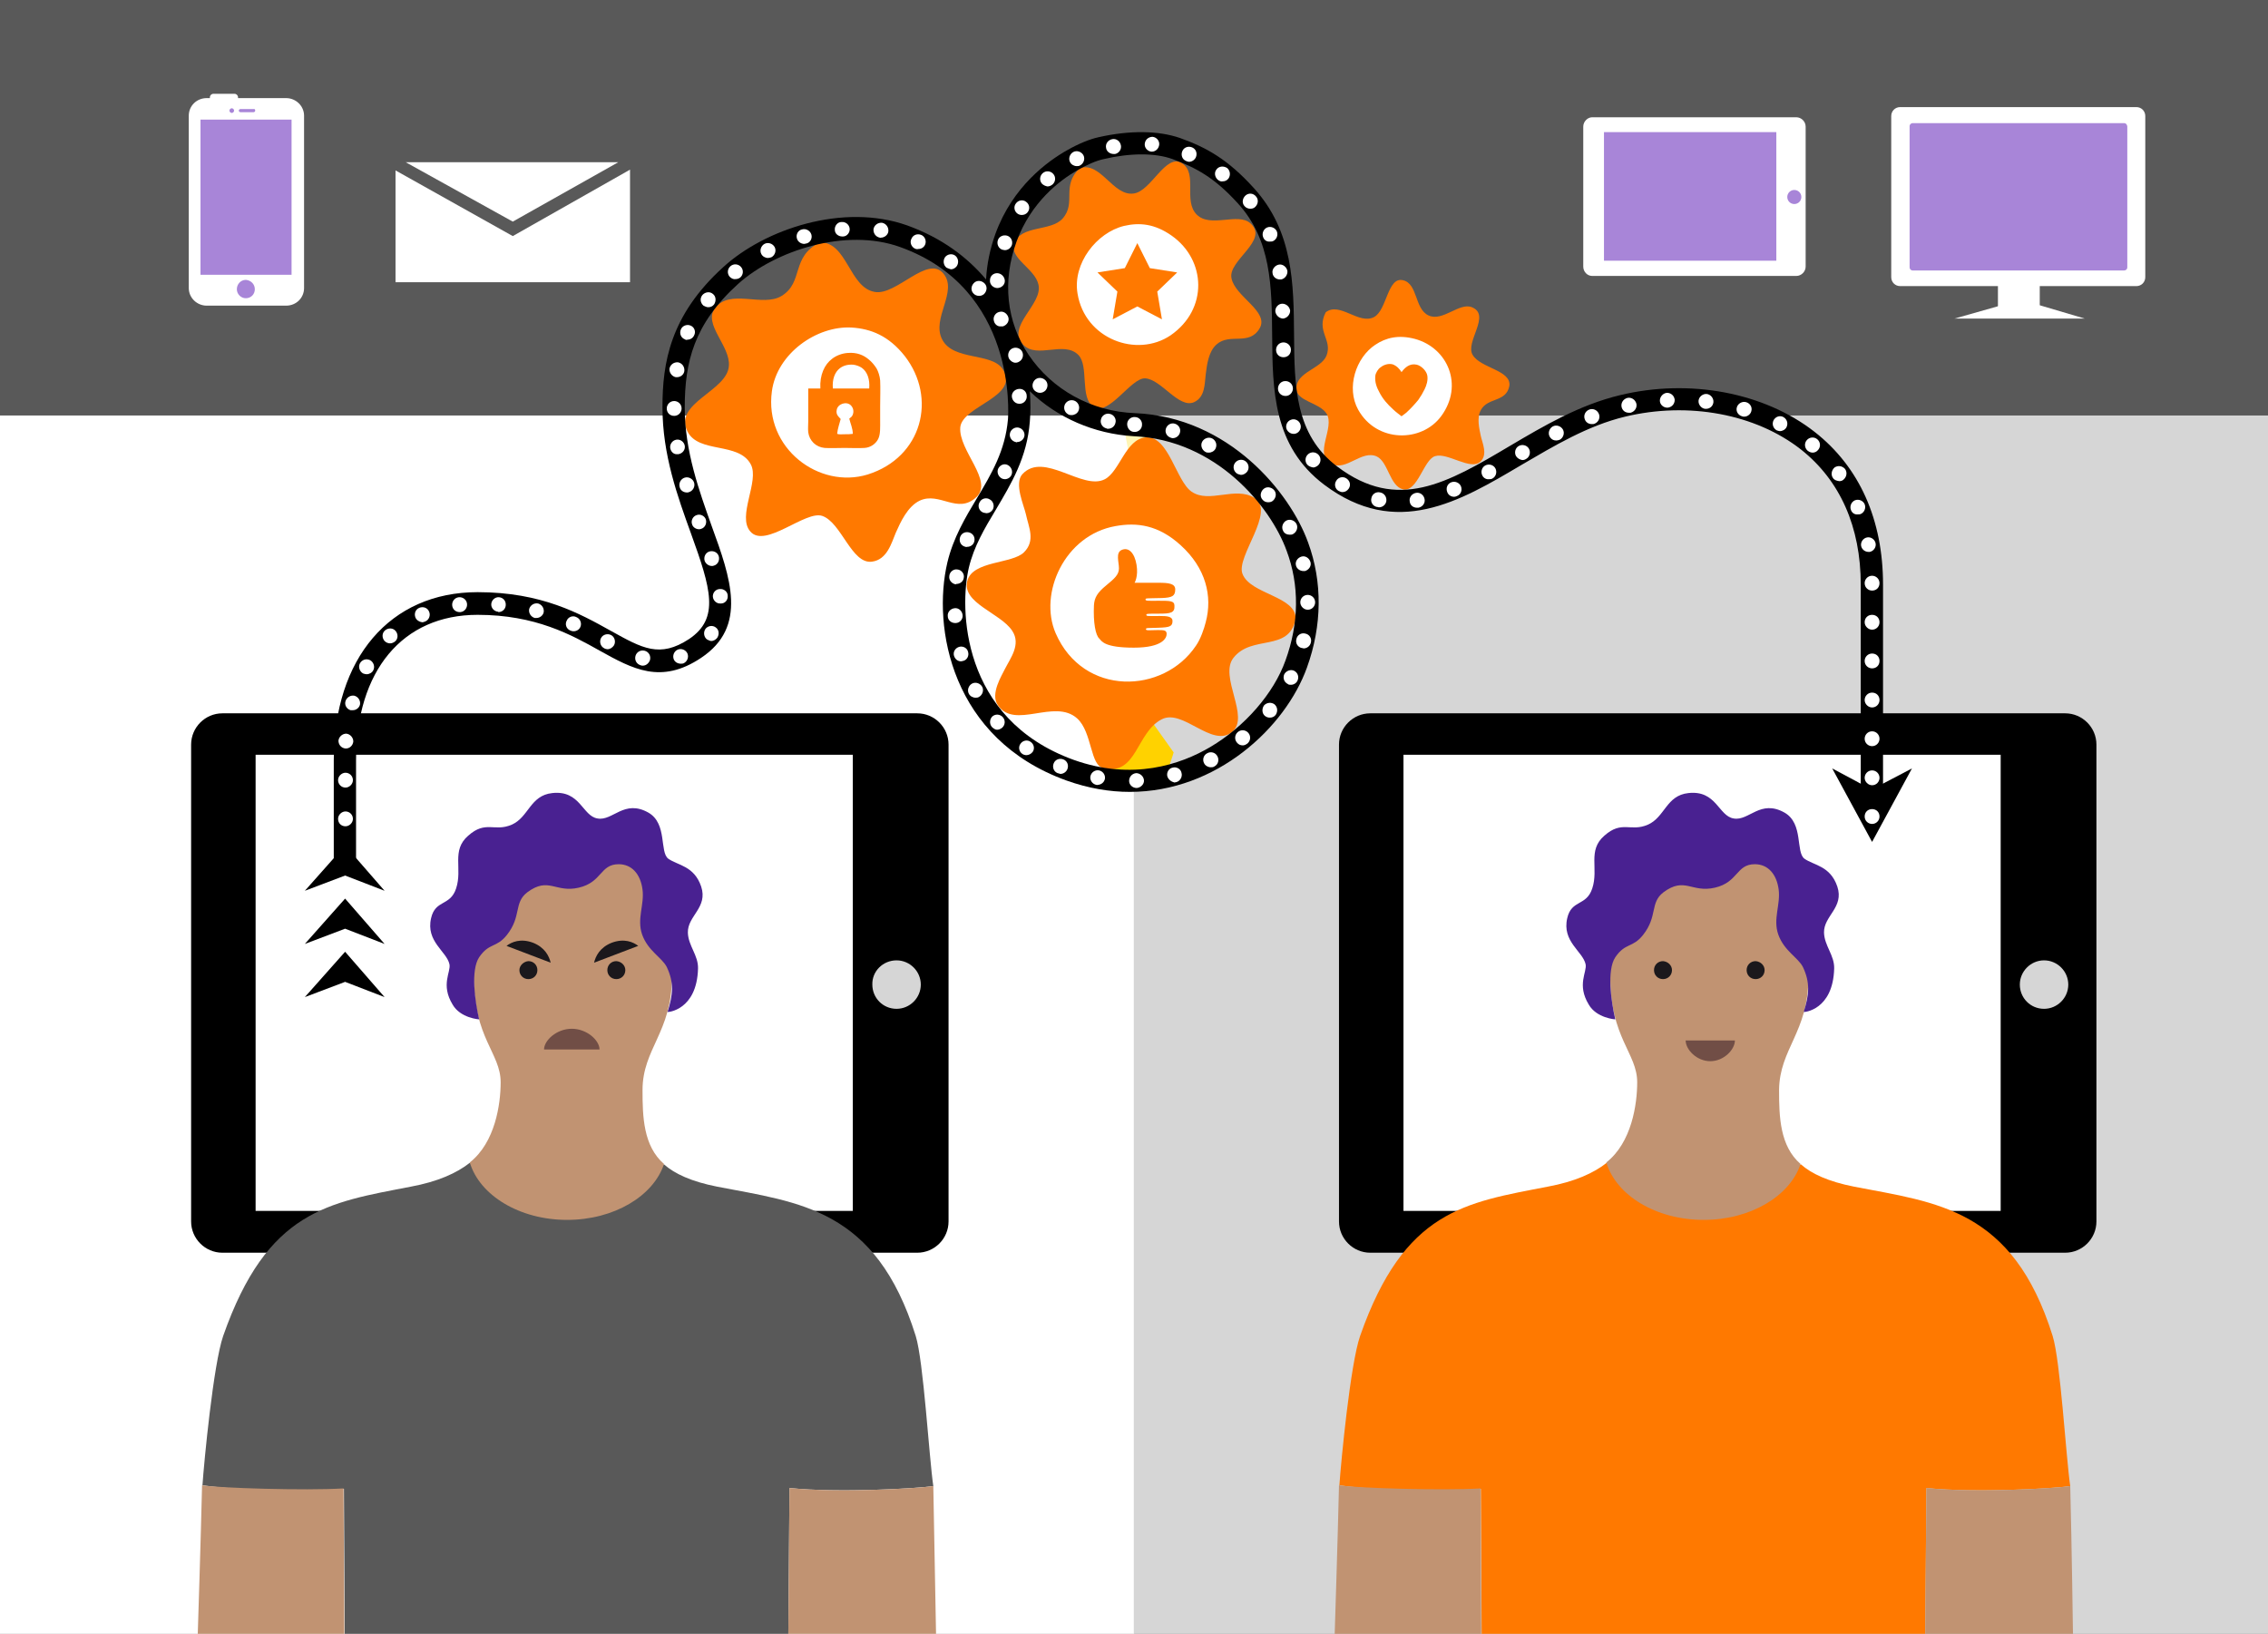 <?xml version="1.0" encoding="UTF-8"?>
<!-- Generator: Adobe Illustrator 22.1.0, SVG Export Plug-In . SVG Version: 6.00 Build 0)  -->
<svg version="1.1" id="Layer_1" xmlns="http://www.w3.org/2000/svg" xmlns:xlink="http://www.w3.org/1999/xlink" x="0px" y="0px" viewBox="0 0 580.3 418" style="enable-background:new 0 0 580.3 418;" xml:space="preserve">
<rect x="0" y="0" width="580.3" height="418" fill="#808080" stroke="none"/>
<style type="text/css">
	.st0{fill-rule:evenodd;clip-rule:evenodd;fill:#FFFFFF;}
	.st1{fill-rule:evenodd;clip-rule:evenodd;fill:#D6D6D6;}
	.st2{fill-rule:evenodd;clip-rule:evenodd;fill:#595959;}
	.st3{clip-path:url(#SVGID_2_);fill-rule:evenodd;clip-rule:evenodd;fill:#D6D6D6;}
	.st4{clip-path:url(#SVGID_4_);}
	.st5{clip-path:url(#SVGID_4_);fill:#D6D6D6;}
	.st6{clip-path:url(#SVGID_4_);fill:#FFFFFF;}
	.st7{clip-path:url(#SVGID_6_);fill:#595959;}
	.st8{clip-path:url(#SVGID_6_);fill:#C19372;}
	.st9{clip-path:url(#SVGID_6_);fill:#FF7900;}
	.st10{clip-path:url(#SVGID_6_);fill:#714E46;}
	.st11{clip-path:url(#SVGID_6_);fill:#1B181C;}
	.st12{clip-path:url(#SVGID_6_);fill-rule:evenodd;clip-rule:evenodd;fill:#492191;}
	.st13{clip-path:url(#SVGID_8_);fill-rule:evenodd;clip-rule:evenodd;fill:#FFFFFF;}
	.st14{clip-path:url(#SVGID_8_);fill-rule:evenodd;clip-rule:evenodd;fill:#D6D6D6;}
	.st15{clip-path:url(#SVGID_8_);fill-rule:evenodd;clip-rule:evenodd;fill:#FFF6B6;}
	.st16{display:none;clip-path:url(#SVGID_8_);fill-rule:evenodd;clip-rule:evenodd;fill:#D9C2F0;}
	.st17{clip-path:url(#SVGID_8_);fill-rule:evenodd;clip-rule:evenodd;fill:#FF7900;}
	.st18{clip-path:url(#SVGID_10_);fill-rule:evenodd;clip-rule:evenodd;fill:#595959;}
	.st19{clip-path:url(#SVGID_10_);}
	.st20{clip-path:url(#SVGID_10_);fill-rule:evenodd;clip-rule:evenodd;}
	
		.st21{clip-path:url(#SVGID_12_);fill:none;stroke:#FFFFFF;stroke-width:3.797;stroke-linecap:round;stroke-linejoin:round;stroke-miterlimit:10;stroke-dasharray:0,9.95;}
	.st22{clip-path:url(#SVGID_12_);fill-rule:evenodd;clip-rule:evenodd;}
	.st23{clip-path:url(#SVGID_12_);fill:#FFFFFF;}
	.st24{clip-path:url(#SVGID_14_);fill-rule:evenodd;clip-rule:evenodd;fill:#FFFFFF;}
	.st25{clip-path:url(#SVGID_14_);fill:#FFFFFF;}
	.st26{clip-path:url(#SVGID_14_);fill:#A885D8;}
	.st27{clip-path:url(#SVGID_16_);fill-rule:evenodd;clip-rule:evenodd;fill:#D6D6D6;}
	.st28{clip-path:url(#SVGID_18_);}
	.st29{clip-path:url(#SVGID_18_);fill:#D6D6D6;}
	.st30{clip-path:url(#SVGID_18_);fill:#FFFFFF;}
	.st31{clip-path:url(#SVGID_20_);fill:#595959;}
	.st32{clip-path:url(#SVGID_20_);fill:#C19372;}
	.st33{clip-path:url(#SVGID_20_);fill:#FF7900;}
	.st34{clip-path:url(#SVGID_20_);fill:#714E46;}
	.st35{clip-path:url(#SVGID_20_);fill:#1B181C;}
	.st36{clip-path:url(#SVGID_20_);fill-rule:evenodd;clip-rule:evenodd;fill:#492191;}
	.st37{clip-path:url(#SVGID_22_);fill-rule:evenodd;clip-rule:evenodd;fill:#FFFFFF;}
	.st38{clip-path:url(#SVGID_22_);fill-rule:evenodd;clip-rule:evenodd;fill:#FFD200;}
	.st39{clip-path:url(#SVGID_22_);fill-rule:evenodd;clip-rule:evenodd;fill:#FFF6B6;}
	.st40{display:none;clip-path:url(#SVGID_22_);fill-rule:evenodd;clip-rule:evenodd;fill:#D9C2F0;}
	.st41{clip-path:url(#SVGID_22_);fill-rule:evenodd;clip-rule:evenodd;fill:#FF7900;}
	.st42{clip-path:url(#SVGID_24_);fill-rule:evenodd;clip-rule:evenodd;fill:#595959;}
	.st43{clip-path:url(#SVGID_24_);}
	.st44{clip-path:url(#SVGID_24_);fill-rule:evenodd;clip-rule:evenodd;}
	.st45{clip-path:url(#SVGID_26_);fill:#FFFFFF;}
	.st46{clip-path:url(#SVGID_26_);fill-rule:evenodd;clip-rule:evenodd;}
	.st47{clip-path:url(#SVGID_28_);fill:#FFFFFF;}
	.st48{clip-path:url(#SVGID_28_);fill:#A885D8;}
</style>
<rect x="0.1" y="-576.6" class="st0" width="290.2" height="405.6"/>
<rect x="290.3" y="-576.6" class="st1" width="290.2" height="405.6"/>
<rect x="0.1" y="-589" class="st2" width="580.3" height="106.3"/>
<g>
	<defs>
		<rect id="SVGID_1_" x="-124.3" y="-645.5" width="841.9" height="562.5"/>
	</defs>
	<clipPath id="SVGID_2_">
		<use xlink:href="#SVGID_1_" style="overflow:visible;"/>
	</clipPath>
	<path class="st3" d="M403-480.5l17.5-6.9c0,0,16.9,1.3,17.5,1.5c0.6,0.2,18.4,5.2,18.4,5.2l-3.1,13.6c0,0-38.6,3.5-39.4,3.5   C413.1-463.6,403-480.5,403-480.5"/>
</g>
<circle class="st0" cx="291.3" cy="-516" r="17.4"/>
<g>
	<defs>
		<rect id="SVGID_3_" x="-124.3" y="-645.5" width="841.9" height="562.5"/>
	</defs>
	<clipPath id="SVGID_4_">
		<use xlink:href="#SVGID_3_" style="overflow:visible;"/>
	</clipPath>
	<path class="st4" d="M242.8-276.6c0,4.4-3.6,8-8,8H57.1c-4.4,0-8-3.6-8-8v-122c0-4.4,3.6-8,8-8h177.8c4.4,0,8,3.6,8,8V-276.6z"/>
	<path class="st5" d="M229.5-343.3c3.4,0,6.2,2.8,6.2,6.2c0,3.4-2.8,6.2-6.2,6.2c-3.5,0-6.2-2.8-6.2-6.2   C223.3-340.5,226.1-343.3,229.5-343.3"/>
	<polygon class="st6" points="178.2,-395.9 65.6,-395.9 65.6,-279.3 218.4,-279.3 218.4,-279.5 218.4,-395.9  "/>
	<path class="st4" d="M536.5-276.6c0,4.4-3.6,8-8,8H350.7c-4.4,0-8-3.6-8-8v-122c0-4.4,3.6-8,8-8h177.8c4.4,0,8,3.6,8,8V-276.6z"/>
	<path class="st5" d="M523.2-343.3c3.4,0,6.2,2.8,6.2,6.2c0,3.4-2.8,6.2-6.2,6.2c-3.5,0-6.2-2.8-6.2-6.2   C516.9-340.5,519.7-343.3,523.2-343.3"/>
	<polygon class="st6" points="471.9,-395.9 359.2,-395.9 359.2,-279.3 512,-279.3 512,-279.5 512,-395.9  "/>
</g>
<g>
	<defs>
		<rect id="SVGID_5_" x="-124.3" y="-645.5" width="841.9" height="562.5"/>
	</defs>
	<clipPath id="SVGID_6_">
		<use xlink:href="#SVGID_5_" style="overflow:visible;"/>
	</clipPath>
	<path class="st7" d="M238.9-208.8c-1.1-7.5-2.5-32-4.5-38.4c-10.2-32.6-29.6-34.1-50.8-38.2c-6.6-1.3-10.9-3.3-13.6-5.7   c-6.8,3.3-45.1,2.9-49.7-0.4c-3.3,2.6-8.1,4.8-15.1,6.1c-21.2,4.1-36.7,6-48,38.2c-2.5,7.2-4.9,32.3-5.3,38.2   c4.1,0.7,23.7,2.2,36.2,0.9l0.2,37.2h113.5l0.3-37.4C214.8-207,235.2-208.2,238.9-208.8"/>
	<path class="st8" d="M51.9-209c-0.3,13.2-1.1,38-1.1,38h37.5l-0.2-37.2C78.1-207.6,56-208.3,51.9-209"/>
	<path class="st8" d="M238.9-208.8c-3.8,0.6-24.1,1.8-36.8,0.5l-0.3,37.4h37.8C239.6-170.9,239.3-193.4,238.9-208.8"/>
	<path class="st9" d="M529.9-208.8c-1.1-7.5-2.5-32-4.5-38.4c-10.2-32.6-29.6-34.1-50.8-38.2c-6.6-1.3-10.9-3.3-13.6-5.7   c-6.8,3.3-45.1,2.9-49.7-0.4c-3.3,2.6-8.1,4.8-15.1,6.1c-21.2,4.1-36.7,6-48,38.2c-2.5,7.2-4.9,32.3-5.3,38.2   c4.1,0.7,23.7,2.2,36.2,0.9l0.2,37.2h113.5l0.3-37.4C505.8-207,526.1-208.2,529.9-208.8"/>
	<path class="st8" d="M342.8-209c-0.3,13.2-1.1,38-1.1,38h37.5l-0.2-37.2C369.1-207.6,346.9-208.3,342.8-209"/>
	<path class="st8" d="M529.9-208.8c-3.8,0.6-24.1,1.8-36.8,0.5l-0.3,37.4h37.8C530.5-170.9,530.2-193.4,529.9-208.8"/>
	<path class="st8" d="M172-338.9c0-24.9-8.7-34-25.6-34c-16.9,0-25.1,11.8-25.1,33.7c0,15.8,6.9,19.6,6.9,27.1   c0,5.6-1.4,15.4-7.9,20.5c2.5,8.4,12.7,14.7,24.9,14.7c12,0,22.1-6.1,24.8-14.3c-5.3-4.6-5.5-12.1-5.5-18.9   C164.6-320.7,172-324.9,172-338.9"/>
	<path class="st8" d="M462.9-338.9c0-24.9-8.7-34-25.6-34s-25.1,11.8-25.1,33.7c0,15.8,6.9,19.6,6.9,27.1c0,5.6-1.4,15.4-7.9,20.5   c2.5,8.4,12.7,14.7,24.9,14.7c12,0,22.1-6.1,24.8-14.3c-5.3-4.6-5.5-12.1-5.5-18.9C455.4-320.7,462.9-324.9,462.9-338.9"/>
	<path class="st10" d="M444.1-322.8c0,2.3-2.8,5.3-6.3,5.3c-3.5,0-6.3-3-6.3-5.3H444.1z"/>
	<path class="st10" d="M139.3-320.5c0-2.3,3.2-5.3,7.1-5.3c3.9,0,7.1,3,7.1,5.3H139.3z"/>
	<path class="st11" d="M451.7-340.8c0,1.3-1,2.3-2.3,2.3c-1.3,0-2.3-1-2.3-2.3c0-1.3,1-2.3,2.3-2.3C450.6-343,451.7-342,451.7-340.8   "/>
	<path class="st11" d="M427.9-340.8c0,1.3-1,2.3-2.3,2.3c-1.3,0-2.3-1-2.3-2.3c0-1.3,1-2.3,2.3-2.3C426.9-343,427.9-342,427.9-340.8   "/>
	<path class="st12" d="M413.4-328.2c-1.1-4.7-2.2-12.6,0-15.9c2.6-3.8,4.4-2.3,7.1-5.7c3.8-4.8,1.7-8.2,5.2-10.9   c5.5-4.1,7.2,0.2,13.2-1.2c6-1.4,5.4-6,10.2-6c3.4,0,5.6,2.6,6.1,6.5c0.5,3.9-1.5,7.5-0.1,11.5c1.5,4.2,5.1,5.9,6.3,8.3   c1.9,4,1.6,7.1,0.2,11.5c0,0.1,7.5-0.4,7.8-11.1c0.1-3.4-2.5-5.8-2.6-9.2c-0.1-4.3,5.2-6.4,3.4-11.8c-1.8-5.3-6-5.4-8.4-7.1   c-2.3-1.7-0.2-9-5.1-11.8c-6.2-3.5-9.1,2.2-13,1.5c-3.9-0.6-4.4-7.3-11.6-6.5c-5.7,0.6-6,6.2-10.4,8.1c-4.4,1.9-6.6-1.2-11.1,2.8   c-4.4,3.8-1.4,8.4-3.1,13.5c-1.5,4.6-5.3,2.8-6.4,7.6c-1.4,6,4,8.5,4.7,11.8c0.4,2-2.3,5.2,0.8,10.3   C408.6-328.5,413.4-328.2,413.4-328.2"/>
	<path class="st12" d="M122.7-328.2c-1.1-4.7-2.2-12.6,0-15.9c2.6-3.8,4.4-2.3,7.1-5.7c3.8-4.8,1.7-8.2,5.2-10.9   c5.5-4.1,7.2,0.2,13.2-1.2c6-1.4,5.4-6,10.2-6c3.4,0,5.6,2.6,6.1,6.5c0.5,3.9-1.5,7.5-0.1,11.5c1.5,4.2,5.1,5.9,6.3,8.3   c1.9,4,1.6,7.1,0.2,11.5c0,0.1,7.5-0.4,7.8-11.1c0.1-3.4-2.5-5.8-2.6-9.2c-0.1-4.3,5.2-6.4,3.4-11.8c-1.8-5.3-6-5.4-8.4-7.1   c-2.3-1.7-0.2-9-5.1-11.8c-6.2-3.5-9.1,2.2-13,1.5c-3.9-0.6-4.4-7.3-11.6-6.5c-5.7,0.6-6,6.2-10.4,8.1c-4.4,1.9-6.6-1.2-11.1,2.8   c-4.4,3.8-1.4,8.4-3.1,13.5c-1.5,4.6-5.3,2.8-6.4,7.6c-1.4,6,4,8.5,4.7,11.8c0.4,2-2.3,5.2,0.8,10.3   C117.9-328.5,122.7-328.2,122.7-328.2"/>
	<path class="st11" d="M160.1-340.8c0,1.3-1,2.3-2.3,2.3c-1.3,0-2.3-1-2.3-2.3c0-1.3,1-2.3,2.3-2.3C159.1-343,160.1-342,160.1-340.8   "/>
	<path class="st11" d="M163.4-347c-1.3-1-3.6-2-6.8-0.8c-3,1.2-4.1,3.4-4.5,5.1L163.4-347z"/>
	<path class="st11" d="M133.1-340.8c0,1.3,1,2.3,2.3,2.3c1.3,0,2.3-1,2.3-2.3c0-1.3-1-2.3-2.3-2.3C134.1-343,133.1-342,133.1-340.8"/>
	<path class="st11" d="M129.8-347c1.3-1,3.6-2,6.8-0.8c3,1.2,4.1,3.4,4.5,5.1L129.8-347z"/>
</g>
<g>
	<defs>
		<rect id="SVGID_7_" x="-124.3" y="-645.5" width="841.9" height="562.5"/>
	</defs>
	<clipPath id="SVGID_8_">
		<use xlink:href="#SVGID_7_" style="overflow:visible;"/>
	</clipPath>
	<path class="st13" d="M374.3-489.9c0,8.5-7.1,15.4-15.9,15.4c-8.8,0-15.9-6.9-15.9-15.4c0-8.5,7.1-15.4,15.9-15.4   C367.2-505.3,374.3-498.4,374.3-489.9"/>
	<path class="st14" d="M283.5-391.4l6.4-11.6l3.6-3.2l6.9,9.7c0,0-1.6,5.3-2.1,5.5C297.9-390.9,283.5-391.4,283.5-391.4"/>
	<polygon class="st15" points="289.2,-472.1 287.7,-480.1 294,-480.3 294.5,-474.1  "/>
	<path class="st16" d="M173.8-485.9c0,0.1,0.7,4.8,0.7,4.8l2.7,0.5c0,0,2.8-2.5,2.6-2.6c-0.1,0,0.7-2.4,0.4-2.4   c-0.3-0.1-2.8-2.6-2.8-2.6L173.8-485.9z"/>
	<path class="st13" d="M314.1-435.7c0,12.9-10.8,23.4-24.2,23.4c-13.4,0-24.2-10.5-24.2-23.4c0-12.9,10.8-23.4,24.2-23.4   C303.2-459.1,314.1-448.6,314.1-435.7"/>
	<path class="st13" d="M240.8-485.4c0,13.2-10.5,23.9-23.6,23.9c-13,0-23.6-10.7-23.6-23.9c0-13.2,10.6-23.9,23.6-23.9   C230.2-509.3,240.8-498.6,240.8-485.4"/>
	<path class="st17" d="M256.7-494.5c-2.8-4.4-12.6-2.1-15.5-7.6c-2.9-5.4,4.1-12.3,0.3-16.9c-4-4.9-12,5.6-17.5,4.7   c-6.6-1-7.1-12.8-14.1-12.7c-7.5,3.7-4.1,10.2-9.8,13.7c-4.8,3-13.3-2-17.1,3.2c-3,4.1,4,9.6,3.6,14.7c-0.4,6.5-14.3,9.5-10.6,16.8   c2.9,5.7,13.1,2.6,16.2,8.4c2.3,4.3-3.6,13.3-0.1,17.2c3.8,4.4,14.1-5.5,18.4-4c4.9,1.7,7.5,12.4,12.7,11.7c3.9-0.5,5-4.8,6.1-7.4   c1.2-2.7,3-6.7,6.1-8.2c5.1-2.4,9.7,3.6,14.5-0.9c4.5-4.2-4.6-11.9-4.1-17.9C246.4-485.3,261.1-487.5,256.7-494.5 M222.1-467.6   c-12.4,3.8-26.5-6.7-24.5-21.3c1.3-9.7,11.5-16.8,20.4-16.3c4.9,0.3,9.5,2.1,13.6,7.3C240-487.3,236.1-472,222.1-467.6"/>
	<path class="st17" d="M315.2-517.8c-1-4.6,9.8-9.7,4.8-14.1c-3.2-2.8-10.2,1.3-13.7-2.2c-3.5-3.5,0.3-10.4-3.7-13.1   c-4.2-2.8-7.9,7.1-12.4,7.7c-5.3,0.8-8.4-8.2-13.8-6.5c-4.9,4.6-0.8,8.8-4.4,12.9c-3,3.4-10.7,1.6-12.4,6.4   c-1.3,3.8,5.3,6.4,6.2,10.5c1.2,5.1-8.4,10.7-3.9,15.4c3.6,3.7,10.4-1.1,14.1,2.6c2.8,2.8,0.3,11,3.9,13.3   c3.9,2.5,9.6-7.5,13.2-7.3c4.1,0.2,8.6,7.8,12.5,6.1c2.9-1.3,2.7-4.8,3-7.1c0.3-2.4,0.7-5.9,2.8-7.7c3.4-3,8.3,0.5,11-4.1   C325-509.3,316.2-513.1,315.2-517.8 M299.6-503.2c-8.6,5.8-21.9,1-23.8-10.7c-1.3-7.7,4.9-15.6,11.9-17.3c3.9-0.9,7.8-0.6,12.2,2.5   C308.8-522.5,309.4-509.9,299.6-503.2"/>
	<path class="st17" d="M331.6-430.6c0.3-5.9-11.6-6.3-13.6-11.6c-1.7-4.4,8.6-15.9,3.1-19.4c-4.9-3.1-11.6,1.5-16.1-1.6   c-4-2.7-5.9-14.5-11.8-13.9c-5.1,0.5-6.6,8.7-10.4,10.7c-5.7,3-15.6-7.2-21.1-1.3c-2.2,2.4,0.4,8,0.9,10.3c0.7,3.3,2.5,6.7-0.5,9.7   c-3,3-13.1,2.1-14.5,7.3c-1.5,5.7,8.5,8.2,11.5,12.8c2.3,3.5-0.5,7-1.9,9.8c-0.7,1.5-3.8,6.3-1.8,9.2c4.3,6.4,14.5-1.8,20.3,3.4   c3.9,3.5,3.3,12.3,6.8,12.7c8.5,2.1,8.3-9.2,14.9-12.5c5.4-2.7,12.8,7.4,17.9,3.3c4.8-3.8-3.4-14.2,0.4-19   C320.4-426.8,329.9-422.1,331.6-430.6 M308.7-429.8c-0.4,1.6-1.3,4.3-2.5,6c-8.3,12.4-28.8,13.1-35.9-3.2   c-4.4-10.2,2.3-25.1,15.3-27.4c5.5-1,11-0.3,16.7,4.9C308.6-443.8,310.4-436.5,308.7-429.8"/>
	<polygon class="st17" points="291.1,-526.8 294.3,-520.4 301.4,-519.4 296.3,-514.4 297.5,-507.3 291.1,-510.7 284.8,-507.3    286,-514.4 280.9,-519.4 288,-520.4  "/>
	<path class="st17" d="M207-489.6h3c-0.2-3.5,1.1-6.2,3-7.6c1-0.8,2.5-1.4,4-1.5c2.4-0.2,4.1,0.6,5.3,1.6c0.9,0.7,1.6,1.6,2.1,2.4   c0.4,0.7,0.8,1.9,0.9,3c0.1,2.1,0,4.4,0,6.7v3.4c0,1.9,0.1,3.7-0.5,4.9c-0.6,1.2-1.9,2.2-3.5,2.3c-1.6,0.1-3.4,0-5.1,0   c-1.8,0-3.6,0.1-5.1,0c-2.2-0.2-3.9-1.8-4.2-4c-0.1-0.9,0-1.9,0-2.8V-489.6z M220.6-494.9c-0.6-0.4-1.4-0.7-2.2-0.8   c-1.5-0.1-2.6,0.3-3.4,0.9c-1.3,1-2,2.8-1.8,5.2h9.3C222.8-492,222-493.9,220.6-494.9 M218.2-482.7c0.5-1,0.2-2-0.4-2.6   c-1.1-1.1-3.3-0.4-3.6,1.1c-0.3,1.3,0.5,1.8,1,2.4c-0.3,1.2-0.8,2.5-0.9,3.8c0.5,0.2,1.2,0.1,2,0.1c0.7,0,1.4,0,2-0.1   c0-1.4-0.6-2.6-0.9-3.9C217.8-482.2,218-482.3,218.2-482.7"/>
	<path class="st17" d="M280.1-434.1c0.1-2,0.9-3.3,3.1-5.1c2.2-1.8,3.3-2.8,3.3-4.4c0-1.6-0.9-4,0.7-4.7c1.8-0.8,3.3,0.8,3.8,3.8   c0.5,3-0.5,4.6-0.5,4.6s4.3,0,6.2,0c2.5,0,4.2,0.2,4.2,1.7c0,1.7-0.8,2.1-3.4,2.2c-4.1,0.1-4.2,0-4.2,0.4c0,0.4,0.9,0.3,3.4,0.3   c2.9,0,4,0,4,1.3c0.1,1.8-1,2-3.9,2c-2.9,0-3.3,0-3.3,0.3c0,0.4,0.5,0.3,3.5,0.3c1.8,0,3.2,0.1,3.2,1.3c0,1.4-0.8,1.6-3.5,1.7   c-3,0.1-3.3,0-3.3,0.4c0,0.4,1.2,0.2,3,0.2c1.6,0,2.3,0,2.3,1c0,1-1,3.5-8.4,3.5c-7.4,0-8.2-1.6-8.8-2.3   C280.4-426.4,279.8-429.8,280.1-434.1"/>
	<path class="st17" d="M376.9-498.2c-2-3.3,4.8-10.2-0.2-12.2c-3.2-1.3-7.5,3.8-11.1,2.1c-3.6-1.7-2.7-8.1-6.5-9   c-4-1-4.1,7.6-7.4,9.4c-3.9,2.1-8.8-4-12.4-1.2c-2.5,4.9,1.8,7,0.2,11.1c-1.4,3.4-7.8,4.2-7.7,8.4c0,3.3,5.8,3.5,7.7,6.4   c2.3,3.6-3.5,10.5,1.3,12.9c3.8,1.9,7.7-3.7,11.6-1.9c2.9,1.4,3.3,7.6,6.7,8.4c3.7,0.8,5.3-7.7,8.2-8.5c3.2-1,9.1,3.8,11.6,1.4   c1.9-1.8,0.5-4.7,0.1-6.5c-0.4-1.9-1.1-4.7,0-6.7c1.8-3.3,6.5-1.9,7.3-6.2C386.8-494.4,379-494.8,376.9-498.2 M369-482.6   c-5,6.9-16.6,6.9-21.3-1.6c-3.1-5.6-0.6-13.3,4.4-16.6c2.7-1.8,5.9-2.6,10.1-1.5C370.7-500,374.7-490.4,369-482.6"/>
	<path class="st17" d="M358.8-493.8c0.9-1.2,2.1-2.3,3.9-1.9c1.2,0.3,2.5,1.6,2.7,2.8c0.2,1.2-0.2,2.5-0.7,3.5   c-0.5,1-0.9,1.7-1.6,2.7c-0.9,1.1-1.9,2.2-3.1,3.3c-0.4,0.3-1.2,0.9-1.2,0.9c0,0-1.6-1.2-2.2-1.8c-1.4-1.3-2.6-2.6-3.5-4.4   c-0.6-1.1-1.2-2.5-1-4.2c0.1-0.7,0.7-1.7,1.3-2.1c0.6-0.5,1.8-1.1,3.1-0.8C357.5-495.4,358.3-494.6,358.8-493.8"/>
</g>
<g>
	<defs>
		<rect id="SVGID_9_" x="-124.3" y="-645.5" width="841.9" height="562.5"/>
	</defs>
	<clipPath id="SVGID_10_">
		<use xlink:href="#SVGID_9_" style="overflow:visible;"/>
	</clipPath>
	<path class="st18" d="M256.1-511.3c0,1.5-1.1,2.7-2.5,2.7c-1.4,0-2.5-1.2-2.5-2.7c0-1.5,1.1-2.7,2.5-2.7   C255-514,256.1-512.8,256.1-511.3"/>
	<path class="st18" d="M263.2-491.6c0,1.5-1.1,2.7-2.5,2.7c-1.4,0-2.5-1.2-2.5-2.7c0-1.5,1.1-2.7,2.5-2.7   C262-494.3,263.2-493.1,263.2-491.6"/>
	<path class="st18" d="M260.5-501.5c0,1.3-1.1,2.3-2.4,2.3c-1.3,0-2.4-1-2.4-2.3c0-1.3,1.1-2.3,2.4-2.3   C259.5-503.8,260.5-502.8,260.5-501.5"/>
	<path class="st19" d="M91.3-368.3h-5.7v-26.2c0-26.1,14.4-43,36.8-43c16.4,0,26.2,5.5,34.1,9.9c8.1,4.5,12.6,7,20,2.1   c7.9-5.3,5.6-12.9,0.5-27c-3.4-9.4-7.3-20.1-7.3-32.3c0-11.3,1.9-23.5,15.6-35.9c10.5-9.6,30.6-16.5,47.1-10.6   c8.8,3.2,15.3,8.1,20.1,13.8c0.2-3.9,1-7.8,2.4-11.7c4.4-12.1,13.4-18.6,18.4-21.4l0,0c2.8-1.6,5.7-2.8,8-3.3   c8-1.8,15.3-1.7,20.8,0.2c6.7,2.4,12.2,5.4,18.9,12.8c10.1,11.1,10.2,24.5,10.3,37.6c0.1,13.1,0.2,25.5,11.1,33.7   c15.4,11.6,28.1,4.2,44.1-5.3c8.8-5.2,17.8-10.5,28.2-13c17.8-4.3,36.9-0.7,49.8,9.4c11.5,9,17.5,22.5,17.5,39.1v59.1h-5.7v-59.1   c0-14.8-5.3-26.7-15.3-34.6c-11.6-9.1-28.8-12.3-45-8.4c-9.6,2.3-18.2,7.5-26.6,12.4c-15.7,9.3-31.9,18.9-50.4,5   c-13.1-9.9-13.2-24.3-13.3-38.2c-0.1-12.5-0.2-24.4-8.8-33.8c-6-6.6-10.7-9.1-16.7-11.3c-4.4-1.6-10.8-1.6-17.6,0   c-1.9,0.4-4.4,1.5-6.8,2.9l0,0c-4.4,2.5-11.8,8.1-15.5,18.2c-3.7,10.2-2.6,20.5,3.1,29c6,8.9,16.1,14.5,27.2,14.9   c24,1,39.7,20.3,44.3,33.1c3.7,10.1,3.6,21.2-0.3,32c-5.5,15.3-23.1,31.8-45.3,31.8c-5.2,0-10.6-0.9-16.2-2.9   c-29.5-10.6-34.4-39.2-30.5-55.8c1.5-6.3,4.6-11.5,7.6-16.5c3.7-6.2,7.2-12.1,7.9-20.1c0.1-1.4,2.3-33.4-27.6-44.1   c-13.9-5-31.9,0.9-41.4,9.4c-11.4,10.3-13.7,20.1-13.7,31.7c0,11.1,3.7,21.3,6.9,30.3c4.8,13.2,9.3,25.7-2.7,33.7   c-10.3,6.9-17.6,2.8-25.9-1.8c-7.3-4.1-16.5-9.2-31.3-9.2c-19.2,0-31.1,14.3-31.1,37.3V-368.3z M263.7-488.9c0.2,2.8,0.2,5.4,0,7.7   c-0.7,9.3-4.8,16-8.7,22.6c-2.9,4.8-5.6,9.4-6.9,14.8c-2.4,10.1-2.2,38.7,26.8,49.2c15.1,5.4,27.4,1.2,35-3.3   c8.8-5.2,16.2-13.7,19.2-22.1c3.5-9.6,3.6-19.3,0.3-28.1c-4.1-11.3-18-28.4-39.2-29.3C280.2-478,270.7-482.1,263.7-488.9z"/>
	<polygon class="st20" points="468.9,-392.4 479.1,-373.6 489.3,-392.4 479,-387.1  "/>
	<polygon class="st20" points="98.6,-361.1 88.4,-372.7 78.2,-361.1 88.5,-365.1  "/>
	<polygon class="st20" points="98.6,-347.5 88.4,-359.1 78.2,-347.5 88.5,-351.4  "/>
	<polygon class="st20" points="98.6,-333.9 88.4,-345.5 78.2,-333.9 88.5,-337.8  "/>
</g>
<g>
	<defs>
		<rect id="SVGID_11_" x="-124.3" y="-645.5" width="841.9" height="562.5"/>
	</defs>
	<clipPath id="SVGID_12_">
		<use xlink:href="#SVGID_11_" style="overflow:visible;"/>
	</clipPath>
	<path class="st21" d="M290.5-480.4c21.9,0.9,37,18.1,41.8,31.2c4.9,13.3,1.5,25.1-0.3,30.1c-5.9,16.4-29.3,37.4-57.8,27.1   c-30.2-10.9-31.5-40.2-28.6-52.5c3.1-13.4,14.3-21.6,15.5-37c0.8-10.4-2.4-37.3-29.5-47c-14.7-5.3-33.7,0.5-44.2,10   c-12.6,11.4-14.6,22.4-14.6,33.8c0,28.4,22.7,50.2,5.5,61.6c-17.1,11.4-23.2-11.5-55.7-11.5c-21.7,0-33.9,16.4-33.9,40.1v21.4"/>
	<path class="st22" d="M259-506.9c0,1.5-1.3,2.7-2.8,2.7c-1.5,0-2.8-1.2-2.8-2.7c0-1.5,1.3-2.7,2.8-2.7   C257.7-509.6,259-508.4,259-506.9"/>
	<path class="st22" d="M262.6-497.5c0,1.5-1.3,2.7-2.9,2.7c-1.6,0-2.9-1.2-2.9-2.7c0-1.5,1.3-2.7,2.9-2.7   C261.3-500.2,262.6-499,262.6-497.5"/>
	<path class="st23" d="M477.3-380.1c0-1,0.9-1.9,1.9-1.9l0,0c1.1,0,1.9,0.9,1.9,1.9l0,0c0,1.1-0.8,1.9-1.9,1.9l0,0   C478.1-378.2,477.3-379,477.3-380.1z M477.3-390c0-1.1,0.9-1.9,1.9-1.9l0,0c1.1,0,1.9,0.8,1.9,1.9l0,0c0,1-0.8,1.9-1.9,1.9l0,0   C478.1-388.1,477.3-389,477.3-390z M477.3-400c0-1,0.9-1.9,1.9-1.9l0,0c1.1,0,1.9,0.9,1.9,1.9l0,0c0,1.1-0.8,1.9-1.9,1.9l0,0   C478.1-398.1,477.3-398.9,477.3-400z M477.3-409.9c0-1.1,0.9-1.9,1.9-1.9l0,0c1.1,0,1.9,0.9,1.9,1.9l0,0c0,1-0.8,1.9-1.9,1.9l0,0   C478.1-408,477.3-408.9,477.3-409.9z M477.3-419.9c0-1,0.9-1.9,1.9-1.9l0,0c1.1,0,1.9,0.9,1.9,1.9l0,0c0,1-0.8,1.9-1.9,1.9l0,0   C478.1-418,477.3-418.8,477.3-419.9z M477.3-429.8c0-1,0.9-1.9,1.9-1.9l0,0c1.1,0,1.9,0.9,1.9,1.9l0,0c0,1.1-0.8,1.9-1.9,1.9l0,0   C478.1-427.9,477.3-428.8,477.3-429.8z M477.3-439.8c0-1.1,0.8-1.9,1.9-1.9l0,0c1,0,1.9,0.8,1.9,1.9l0,0c0,1-0.8,1.9-1.9,1.9l0,0   c0,0,0,0,0,0l0,0C478.1-437.9,477.3-438.7,477.3-439.8z M476.4-449.3c-0.2-1,0.5-2,1.5-2.2l0,0c1-0.2,2,0.5,2.2,1.5l0,0   c0.2,1-0.5,2-1.5,2.2l0,0c-0.1,0-0.2,0-0.3,0l0,0C477.4-447.8,476.6-448.4,476.4-449.3z M473.7-458.5c-0.4-1,0.1-2.1,1-2.5l0,0   c1-0.4,2.1,0.1,2.5,1l0,0c0.4,1-0.1,2.1-1,2.5l0,0c-0.2,0.1-0.5,0.1-0.7,0.1l0,0C474.7-457.3,474-457.8,473.7-458.5z M360.8-460.7   c-0.2-1,0.5-2,1.6-2.2l0,0c1-0.2,2,0.5,2.2,1.6l0,0c0.2,1-0.5,2-1.6,2.2l0,0c-0.1,0-0.2,0-0.3,0l0,0   C361.8-459.1,361-459.7,360.8-460.7z M352.4-459.4L352.4-459.4L352.4-459.4c-1-0.2-1.7-1.2-1.4-2.3l0,0c0.2-1,1.2-1.7,2.3-1.4l0,0   c1,0.2,1.7,1.2,1.4,2.3l0,0c-0.2,0.9-1,1.5-1.8,1.5l0,0C352.7-459.3,352.5-459.3,352.4-459.4z M370.5-463.1c-0.4-1,0-2.1,1-2.5l0,0   c1-0.4,2.1,0,2.5,1l0,0c0.4,1,0,2.1-1,2.5l0,0c0,0,0,0,0,0l0,0c-0.2,0.1-0.5,0.1-0.7,0.1l0,0C371.5-461.9,370.8-462.3,370.5-463.1z    M342.7-463.4c-0.9-0.5-1.2-1.7-0.6-2.6l0,0c0.5-0.9,1.7-1.2,2.6-0.6l0,0c0.9,0.5,1.2,1.7,0.6,2.6l0,0c-0.4,0.6-1,0.9-1.6,0.9l0,0   C343.3-463.1,343-463.2,342.7-463.4z M469.1-466.8c-0.6-0.8-0.4-2,0.4-2.7l0,0c0.9-0.6,2-0.4,2.7,0.4l0,0c0.6,0.8,0.4,2-0.4,2.6   l0,0c-0.3,0.3-0.7,0.4-1.1,0.4l0,0C470.1-466,469.5-466.2,469.1-466.8z M379.4-467.3c-0.5-0.9-0.2-2.1,0.7-2.6l0,0   c0.9-0.5,2.1-0.2,2.6,0.7l0,0c0.5,0.9,0.2,2.1-0.7,2.6l0,0c-0.3,0.2-0.6,0.2-0.9,0.2l0,0C380.4-466.4,379.8-466.7,379.4-467.3z    M334.6-470.1c-0.7-0.8-0.6-2,0.2-2.7l0,0c0.8-0.7,2-0.6,2.7,0.2l0,0c0.7,0.8,0.6,2-0.2,2.7l0,0c-0.4,0.3-0.8,0.5-1.2,0.5l0,0   C335.6-469.5,335-469.7,334.6-470.1z M388.1-472.3c-0.5-0.9-0.2-2.1,0.7-2.6l0,0c0.9-0.5,2.1-0.2,2.6,0.7l0,0   c0.5,0.9,0.2,2.1-0.7,2.6l0,0c-0.3,0.2-0.6,0.3-1,0.3l0,0C389-471.4,388.4-471.7,388.1-472.3z M462.7-473.7   c-0.8-0.7-0.9-1.9-0.2-2.7l0,0c0.7-0.8,1.9-0.9,2.7-0.2l0,0c0.8,0.7,0.9,1.9,0.2,2.7l0,0c-0.4,0.5-0.9,0.7-1.4,0.7l0,0   C463.5-473.2,463-473.4,462.7-473.7z M396.7-477.3c-0.5-0.9-0.1-2.1,0.8-2.6l0,0c0.9-0.5,2.1-0.1,2.6,0.8l0,0   c0.5,0.9,0.1,2.1-0.8,2.6l0,0l0,0l0,0c-0.3,0.1-0.6,0.2-0.9,0.2l0,0C397.7-476.3,397-476.6,396.7-477.3z M329.4-479.3   c-0.4-1,0.2-2.1,1.1-2.4l0,0c1-0.4,2.1,0.1,2.4,1.1l0,0c0.4,1-0.2,2.1-1.1,2.4l0,0c-0.2,0.1-0.4,0.1-0.6,0.1l0,0   C330.4-478,329.6-478.5,329.4-479.3z M454.7-478.9c-0.9-0.5-1.3-1.6-0.8-2.6l0,0c0.5-0.9,1.6-1.3,2.6-0.8l0,0   c0.9,0.5,1.3,1.6,0.8,2.6l0,0c-0.3,0.6-1,1-1.7,1l0,0C455.3-478.7,455-478.8,454.7-478.9z M283.2-479.4L283.2-479.4   c-1-0.2-1.7-1.3-1.4-2.3l0,0c0.2-1,1.3-1.7,2.3-1.4l0,0c1,0.2,1.7,1.3,1.4,2.3l0,0c-0.2,0.9-1,1.5-1.9,1.5l0,0   C283.5-479.3,283.3-479.3,283.2-479.4z M405.6-481.7c-0.4-1,0.1-2.1,1.1-2.5l0,0c1-0.4,2.1,0.1,2.5,1.1l0,0c0.4,1-0.1,2.1-1.1,2.5   l0,0l0,0l0,0c-0.2,0.1-0.5,0.1-0.7,0.1l0,0C406.6-480.5,405.9-481,405.6-481.7z M445.9-482.5c-1-0.3-1.6-1.4-1.3-2.4l0,0   c0.3-1,1.4-1.6,2.4-1.3l0,0c1,0.3,1.6,1.4,1.3,2.4l0,0c-0.3,0.8-1,1.4-1.8,1.4l0,0C446.2-482.4,446-482.4,445.9-482.5z M273.4-483   c-0.9-0.5-1.3-1.6-0.8-2.6l0,0c0.5-0.9,1.6-1.3,2.6-0.8l0,0c0.9,0.5,1.3,1.6,0.8,2.6l0,0c-0.3,0.6-1,1-1.7,1l0,0   C274-482.8,273.7-482.8,273.4-483z M415-484.9c-0.2-1,0.4-2,1.5-2.3l0,0c1-0.2,2,0.4,2.3,1.5l0,0c0.2,1-0.4,2-1.5,2.3l0,0   c0,0,0,0,0,0l0,0c-0.1,0-0.3,0-0.4,0l0,0C416-483.4,415.2-484,415-484.9z M436.4-484.4C436.4-484.4,436.4-484.4,436.4-484.4   L436.4-484.4c-1-0.1-1.8-1.1-1.7-2.1l0,0c0.1-1,1.1-1.8,2.1-1.7l0,0c1,0.1,1.8,1.1,1.7,2.1l0,0c-0.1,1-0.9,1.7-1.9,1.7l0,0   C436.6-484.4,436.5-484.4,436.4-484.4z M424.8-486.5c0-1,0.8-1.9,1.8-2l0,0c1.1-0.1,1.9,0.8,2,1.8l0,0c0,1-0.8,1.9-1.8,2l0,0   c0,0,0,0,0,0l0,0c0,0-0.1,0-0.1,0l0,0C425.7-484.7,424.9-485.5,424.8-486.5z M327.1-489.4c-0.1-1,0.6-2,1.7-2.1l0,0   c1-0.1,2,0.6,2.1,1.7l0,0c0.1,1-0.6,2-1.7,2.1l0,0c-0.1,0-0.1,0-0.2,0l0,0C328.1-487.7,327.2-488.4,327.1-489.4z M264.9-489   c-0.8-0.7-0.8-1.9-0.1-2.7l0,0c0.7-0.8,1.9-0.8,2.7-0.1l0,0c0.8,0.7,0.8,1.9,0.1,2.7l0,0c-0.4,0.4-0.9,0.6-1.4,0.6l0,0   C265.8-488.5,265.3-488.7,264.9-489z M258.4-497.2c-0.5-0.9-0.2-2.1,0.7-2.6l0,0c0.9-0.5,2.1-0.2,2.6,0.7l0,0   c0.5,0.9,0.2,2.1-0.7,2.6l0,0c-0.3,0.2-0.6,0.3-1,0.3l0,0C259.4-496.3,258.7-496.6,258.4-497.2z M326.6-499.5   c0-1.1,0.8-1.9,1.9-1.9l0,0c1,0,1.9,0.8,1.9,1.9l0,0c0,1-0.8,1.9-1.9,1.9l0,0c0,0,0,0,0,0l0,0C327.5-497.6,326.6-498.5,326.6-499.5   z M254.4-506.9c-0.3-1,0.4-2,1.4-2.3l0,0c1-0.3,2,0.4,2.3,1.4l0,0c0.3,1-0.4,2.1-1.4,2.3l0,0c-0.2,0-0.3,0-0.5,0l0,0   C255.4-505.4,254.6-506,254.4-506.9z M326.5-509.4c0-1,0.8-1.9,1.8-2l0,0c1,0,1.9,0.8,2,1.8l0,0c0,1-0.8,1.9-1.8,1.9l0,0   c0,0,0,0-0.1,0l0,0C327.4-507.6,326.5-508.4,326.5-509.4z M255.3-515.3c-1.1-0.1-1.9-1-1.8-2l0,0c0.1-1,1-1.9,2-1.8l0,0   c1,0.1,1.8,1,1.8,2l0,0c-0.1,1-0.9,1.8-1.9,1.8l0,0C255.4-515.3,255.3-515.3,255.3-515.3z M325.7-519.1c-0.2-1,0.6-2,1.6-2.2l0,0   c1-0.1,2,0.6,2.2,1.6l0,0c0.1,1-0.6,2-1.6,2.2l0,0c-0.1,0-0.2,0-0.3,0l0,0C326.7-517.5,325.9-518.2,325.7-519.1z M256.7-525.1   c-1-0.3-1.5-1.4-1.2-2.4l0,0c0.3-1,1.4-1.5,2.4-1.2l0,0c1,0.3,1.5,1.4,1.2,2.4l0,0l0,0l0,0c-0.3,0.8-1,1.3-1.8,1.3l0,0   C257.1-525,256.9-525.1,256.7-525.1z M323.3-528.3c-0.4-1,0.1-2.1,1-2.5l0,0c1-0.4,2.1,0.1,2.5,1l0,0c0.4,1-0.1,2.1-1,2.5l0,0   c-0.2,0.1-0.5,0.1-0.7,0.1l0,0C324.3-527.1,323.6-527.5,323.3-528.3z M260.5-534.3c-0.9-0.6-1.1-1.8-0.5-2.6l0,0   c0.6-0.9,1.8-1.1,2.6-0.5l0,0c0.9,0.6,1.1,1.8,0.5,2.6l0,0c-0.4,0.5-1,0.8-1.6,0.8l0,0C261.2-534,260.9-534.1,260.5-534.3z    M318.6-536.3c-0.7-0.8-0.5-2,0.3-2.7l0,0c0.8-0.7,2-0.5,2.7,0.3l0,0c0.7,0.8,0.5,2-0.3,2.7l0,0c-0.3,0.3-0.8,0.4-1.2,0.4l0,0   C319.5-535.6,319-535.8,318.6-536.3z M266.7-542.1c-0.7-0.8-0.6-2,0.2-2.7l0,0c0.8-0.7,2-0.6,2.7,0.2l0,0c0.7,0.8,0.6,2-0.2,2.7   l0,0l0,0l0,0c-0.4,0.3-0.8,0.5-1.3,0.5l0,0C267.6-541.4,267.1-541.6,266.7-542.1z M311.8-543c-0.8-0.6-1-1.9-0.3-2.7l0,0   c0.6-0.8,1.8-1,2.7-0.3l0,0c0.8,0.6,0.9,1.8,0.3,2.7l0,0c-0.4,0.5-0.9,0.7-1.5,0.7l0,0C312.5-542.6,312.1-542.7,311.8-543z    M273.9-547.5c-0.5-0.9-0.1-2.1,0.8-2.6l0,0c0.9-0.5,2.1-0.1,2.6,0.8l0,0c0.5,0.9,0.1,2.1-0.8,2.6l0,0c-0.3,0.1-0.6,0.2-0.9,0.2   l0,0C274.9-546.5,274.2-546.9,273.9-547.5z M303.7-547.8c-1-0.4-1.4-1.5-1-2.5l0,0c0.4-1,1.5-1.4,2.5-1l0,0c1,0.4,1.4,1.5,1,2.5   l0,0c-0.3,0.7-1,1.1-1.7,1.1l0,0C304.2-547.6,303.9-547.7,303.7-547.8z M283.1-551.2c-0.2-1,0.5-2,1.6-2.2l0,0c1-0.2,2,0.5,2.2,1.6   l0,0c0.2,1-0.5,2-1.6,2.2l0,0c-0.1,0-0.2,0-0.3,0l0,0C284.1-549.6,283.2-550.3,283.1-551.2z M294.7-550.2c-1-0.1-1.8-1-1.7-2l0,0   c0.1-1,1-1.8,2-1.8l0,0c1,0.1,1.8,1,1.7,2l0,0c-0.1,1-0.9,1.8-1.9,1.8l0,0C294.8-550.2,294.8-550.2,294.7-550.2z"/>
</g>
<polygon class="st0" points="200.6,-563.7 162.1,-563.7 181.5,-553 "/>
<polygon class="st0" points="181.5,-550.4 160.3,-562.2 160.3,-542 202.7,-542 202.7,-562.3 "/>
<g>
	<defs>
		<rect id="SVGID_13_" x="-124.3" y="-645.5" width="841.9" height="562.5"/>
	</defs>
	<clipPath id="SVGID_14_">
		<use xlink:href="#SVGID_13_" style="overflow:visible;"/>
	</clipPath>
	<path class="st24" d="M373.4-562c0.2,0,0.5,0,0.7,0.1c0,0,0,0,0.1,0c2,0.3,3.5,1.3,4.6,2.4c0.2,0.2,0.4,0.5,0.5,0.5   c0.1,0,0.5-0.1,0.7-0.1c1.6-0.2,3.1-0.8,4.3-1.3c-0.7,1.7-2,3-3.4,3.8c-0.1,0.1-0.3,0.1-0.2,0.1c1.7,0,3.1-0.4,4.4-0.8   c-0.9,1.1-1.9,2.1-3,2.9c-0.4,0.3-0.8,0.5-1.2,0.8c-0.3,4.9-1.9,8.7-4,11.8c-2.1,3-4.9,5.5-8,7.1c-3.3,1.6-7.3,2.6-12.2,2.1   c-4.3-0.4-7.6-1.9-10.2-3.7c-0.4-0.2-0.8-0.5-1.1-0.8c4.9,0.9,8.7-0.3,11.5-2.2c0,0,0.2-0.1,0-0.1c-1.9-0.2-3.3-1.1-4.4-2.1   c-1.1-1-1.9-2.3-2.2-3.9c1,0.3,2.5,0.4,3.4,0.1c-1.8-0.6-3.2-1.6-4.1-2.9c-0.9-1.3-1.5-3.1-1.4-5.3c0.9,0.6,2,1.1,3.4,1.3   c-0.2-0.3-0.6-0.6-0.9-0.9c-0.9-0.9-1.5-2.3-1.8-3.6c-0.4-2.1,0.2-4.6,1.3-6c3.3,4.6,7.8,8.3,15.3,9.5c-0.4-2.8,0.7-5.1,2.1-6.5   C368.9-561.1,370.8-562,373.4-562"/>
	<path class="st24" d="M126.5-565.2c-4.9,0.3-8.4,2-10.8,5c-2.4,3-3.4,7.1-3.4,12.4h-4.8v8.4c1.6,0,3.4-0.1,4.9,0.1v28.3   c3.7,0.2,7.7,0,11.5,0.1c0-9.5-0.1-19.1,0.1-28.4h7.3v-8.4c-2.4,0-5,0.1-7.4-0.1c-0.2-3.6,0.4-6.2,2.4-7.5c1.7-1.1,4.2-1,6.7-0.3   c0.1-2.9,0.3-5.9,0.5-8.7C131.2-565,128.9-565.3,126.5-565.2"/>
	<path class="st25" d="M462.2-520.9c0,1.3-1.1,2.4-2.4,2.4h-52.2c-1.3,0-2.3-1.1-2.3-2.4v-35.8c0-1.3,1.1-2.4,2.3-2.4h52.2   c1.3,0,2.4,1.1,2.4,2.4V-520.9z"/>
	<path class="st26" d="M459.3-540.4c1,0,1.8,0.8,1.8,1.8c0,1-0.8,1.8-1.8,1.8c-1,0-1.8-0.8-1.8-1.8   C457.5-539.6,458.3-540.4,459.3-540.4"/>
	<polygon class="st26" points="439.1,-555.2 410.6,-555.2 410.6,-522.3 454.6,-522.3 454.6,-522.4 454.6,-555.2  "/>
	<path class="st25" d="M53.9-563.6c0,0.5,0.4,0.9,0.9,0.9h5.4c0.5,0,0.9-0.4,0.9-0.9v-0.5c0-0.5-0.4-0.9-0.9-0.9h-5.4   c-0.5,0-0.9,0.4-0.9,0.9V-563.6z"/>
	<path class="st25" d="M48.4-515.3c0,2.5,2.1,4.5,4.6,4.5h20.3c2.6,0,4.6-2,4.6-4.5v-44.1c0-2.5-2.1-4.5-4.6-4.5H53.1   c-2.6,0-4.6,2-4.6,4.5V-515.3z"/>
	<path class="st26" d="M65.4-515c0,1.3-1,2.3-2.3,2.3c-1.3,0-2.3-1.1-2.3-2.3c0-1.3,1-2.4,2.3-2.4C64.3-517.3,65.4-516.3,65.4-515"/>
	<polygon class="st26" points="69.2,-558.4 66.5,-558.4 51.4,-558.4 51.4,-518.7 55.1,-518.7 57.8,-518.7 74.8,-518.7 74.8,-558.4     "/>
	<path class="st26" d="M65.4-560.8c0,0.2-0.2,0.4-0.4,0.4h-3.4c-0.2,0-0.4-0.2-0.4-0.4c0-0.2,0.2-0.4,0.4-0.4H65   C65.2-561.2,65.4-561,65.4-560.8"/>
	<path class="st26" d="M60-560.7c0,0.3-0.3,0.6-0.6,0.6c-0.3,0-0.6-0.3-0.6-0.6c0-0.3,0.3-0.6,0.6-0.6C59.8-561.3,60-561,60-560.7"/>
	<path class="st25" d="M549-518.1c0,1.3-1,2.3-2.3,2.3h-60.4c-1.3,0-2.3-1-2.3-2.3v-41.3c0-1.3,1-2.3,2.3-2.3h60.4   c1.3,0,2.3,1,2.3,2.3V-518.1z"/>
	<rect x="511.3" y="-517.5" class="st25" width="10.7" height="7.3"/>
	<polygon class="st25" points="522,-510.9 511.5,-510.7 500.2,-507.5 533.5,-507.5  "/>
	<path class="st26" d="M543.6-557.5H526h-1.8h-34.7c-0.4,0-0.8,0.3-0.8,0.8v36.1c0,0.4,0.3,0.8,0.8,0.8h14.8h1.8h37.5   c0.4,0,0.8-0.3,0.8-0.8v-36.1C544.4-557.2,544-557.5,543.6-557.5"/>
</g>
<rect x="0" y="12.5" class="st0" width="290.2" height="405.6"/>
<rect x="290.1" y="12.5" class="st1" width="290.2" height="405.6"/>
<rect x="0" y="0" class="st2" width="580.3" height="106.3"/>
<g>
	<defs>
		<rect id="SVGID_15_" x="-124.4" y="-56.5" width="841.9" height="562.5"/>
	</defs>
	<clipPath id="SVGID_16_">
		<use xlink:href="#SVGID_15_" style="overflow:visible;"/>
	</clipPath>
	<path class="st27" d="M402.8,108.5l17.5-6.9c0,0,16.9,1.3,17.5,1.5c0.6,0.2,18.4,5.2,18.4,5.2l-3.1,13.6c0,0-38.6,3.5-39.4,3.5   C413,125.4,402.8,108.5,402.8,108.5"/>
</g>
<g>
	<defs>
		<rect id="SVGID_17_" x="-124.4" y="-56.5" width="841.9" height="562.5"/>
	</defs>
	<clipPath id="SVGID_18_">
		<use xlink:href="#SVGID_17_" style="overflow:visible;"/>
	</clipPath>
	<path class="st28" d="M242.7,312.5c0,4.4-3.6,8-8,8H56.9c-4.4,0-8-3.6-8-8v-122c0-4.4,3.6-8,8-8h177.8c4.4,0,8,3.6,8,8V312.5z"/>
	<path class="st29" d="M229.4,245.7c3.4,0,6.2,2.8,6.2,6.2c0,3.4-2.8,6.2-6.2,6.2c-3.5,0-6.2-2.8-6.2-6.2   C223.1,248.5,225.9,245.7,229.4,245.7"/>
	<polygon class="st30" points="178.1,193.1 65.4,193.1 65.4,309.8 218.2,309.8 218.2,309.5 218.2,193.1  "/>
	<path class="st28" d="M536.4,312.5c0,4.4-3.6,8-8,8H350.6c-4.4,0-8-3.6-8-8v-122c0-4.4,3.6-8,8-8h177.8c4.4,0,8,3.6,8,8V312.5z"/>
	<path class="st29" d="M523,245.7c3.4,0,6.2,2.8,6.2,6.2c0,3.4-2.8,6.2-6.2,6.2c-3.5,0-6.2-2.8-6.2-6.2   C516.8,248.5,519.6,245.7,523,245.7"/>
	<polygon class="st30" points="471.7,193.1 359.1,193.1 359.1,309.8 511.9,309.8 511.9,309.5 511.9,193.1  "/>
</g>
<g>
	<defs>
		<rect id="SVGID_19_" x="-124.4" y="-56.5" width="841.9" height="562.5"/>
	</defs>
	<clipPath id="SVGID_20_">
		<use xlink:href="#SVGID_19_" style="overflow:visible;"/>
	</clipPath>
	<path class="st31" d="M238.8,380.2c-1.1-7.5-2.5-32-4.5-38.4c-10.2-32.6-29.6-34.1-50.8-38.2c-6.6-1.3-10.9-3.3-13.6-5.7   c-6.8,3.3-45.1,2.9-49.7-0.4c-3.3,2.6-8.1,4.8-15.1,6.1c-21.2,4.1-36.7,6-48,38.2c-2.5,7.2-4.9,32.3-5.3,38.2   c4.1,0.7,23.7,2.2,36.2,0.9l0.2,37.2h113.5l0.3-37.4C214.7,382,235,380.8,238.8,380.2"/>
	<path class="st32" d="M51.7,380c-0.3,13.2-1.1,38-1.1,38h37.5l-0.2-37.2C78,381.4,55.9,380.7,51.7,380"/>
	<path class="st32" d="M238.8,380.2c-3.8,0.6-24.1,1.8-36.8,0.5l-0.3,37.4h37.8C239.5,418.1,239.1,395.6,238.8,380.2"/>
	<path class="st33" d="M529.7,380.2c-1.1-7.5-2.5-32-4.5-38.4c-10.2-32.6-29.6-34.1-50.8-38.2c-6.6-1.3-10.9-3.3-13.6-5.7   c-6.8,3.3-45.1,2.9-49.7-0.4c-3.3,2.6-8.1,4.8-15.1,6.1c-21.2,4.1-36.7,6-48,38.2c-2.5,7.2-4.9,32.3-5.3,38.2   c4.1,0.7,23.7,2.2,36.2,0.9l0.2,37.2h113.5l0.3-37.4C505.6,382,526,380.8,529.7,380.2"/>
	<path class="st32" d="M342.6,380c-0.3,13.2-1.1,38-1.1,38h37.5l-0.2-37.2C368.9,381.4,346.8,380.7,342.6,380"/>
	<path class="st32" d="M529.7,380.2c-3.8,0.6-24.1,1.8-36.8,0.5l-0.3,37.4h37.8C530.4,418.1,530.1,395.6,529.7,380.2"/>
	<path class="st32" d="M171.9,250.1c0-24.9-8.7-34-25.6-34c-16.9,0-25.1,11.8-25.1,33.7c0,15.8,6.9,19.6,6.9,27.1   c0,5.6-1.4,15.4-7.9,20.5c2.5,8.4,12.7,14.7,24.9,14.7c12,0,22.1-6.1,24.8-14.3c-5.3-4.6-5.5-12.1-5.5-18.9   C164.4,268.3,171.9,264.1,171.9,250.1"/>
	<path class="st32" d="M462.7,250.1c0-24.9-8.7-34-25.6-34c-16.9,0-25.1,11.8-25.1,33.7c0,15.8,6.9,19.6,6.9,27.1   c0,5.6-1.4,15.4-7.9,20.5c2.5,8.4,12.7,14.7,24.9,14.7c12,0,22.1-6.1,24.8-14.3c-5.3-4.6-5.5-12.1-5.5-18.9   C455.3,268.3,462.7,264.1,462.7,250.1"/>
	<path class="st34" d="M443.9,266.2c0,2.3-2.8,5.3-6.3,5.3c-3.5,0-6.3-3-6.3-5.3H443.9z"/>
	<path class="st34" d="M139.2,268.5c0-2.3,3.2-5.3,7.1-5.3c3.9,0,7.1,3,7.1,5.3H139.2z"/>
	<path class="st35" d="M451.5,248.2c0,1.3-1,2.3-2.3,2.3c-1.3,0-2.3-1-2.3-2.3c0-1.3,1-2.3,2.3-2.3C450.5,246,451.5,247,451.5,248.2   "/>
	<path class="st35" d="M427.8,248.2c0,1.3-1,2.3-2.3,2.3c-1.3,0-2.3-1-2.3-2.3c0-1.3,1-2.3,2.3-2.3C426.8,246,427.8,247,427.8,248.2   "/>
	<path class="st36" d="M413.3,260.8c-1.1-4.7-2.2-12.6,0-15.9c2.6-3.8,4.4-2.3,7.1-5.7c3.8-4.8,1.7-8.2,5.2-10.9   c5.5-4.1,7.2,0.2,13.2-1.2c6-1.4,5.4-6,10.2-6c3.4,0,5.6,2.6,6.1,6.5c0.5,3.9-1.5,7.5-0.1,11.5c1.5,4.2,5.1,5.9,6.3,8.3   c1.9,4,1.6,7.1,0.2,11.5c0,0.1,7.5-0.4,7.8-11.1c0.1-3.4-2.5-5.8-2.6-9.2c-0.1-4.3,5.2-6.4,3.4-11.8c-1.8-5.3-6-5.4-8.4-7.1   c-2.3-1.7-0.2-9-5.1-11.8c-6.2-3.5-9.1,2.2-13,1.5c-3.9-0.6-4.4-7.3-11.6-6.5c-5.7,0.6-6,6.2-10.4,8.1c-4.4,1.9-6.6-1.2-11.1,2.8   c-4.4,3.8-1.4,8.4-3.1,13.5c-1.5,4.6-5.3,2.8-6.4,7.6c-1.4,6,4,8.5,4.7,11.8c0.4,2-2.3,5.2,0.8,10.3   C408.5,260.5,413.3,260.8,413.3,260.8"/>
	<path class="st36" d="M122.6,260.8c-1.1-4.7-2.2-12.6,0-15.9c2.6-3.8,4.4-2.3,7.1-5.7c3.8-4.8,1.7-8.2,5.2-10.9   c5.5-4.1,7.2,0.2,13.2-1.2c6-1.4,5.4-6,10.2-6c3.4,0,5.6,2.6,6.1,6.5c0.5,3.9-1.5,7.5-0.1,11.5c1.5,4.2,5.1,5.9,6.3,8.3   c1.9,4,1.6,7.1,0.2,11.5c0,0.1,7.5-0.4,7.8-11.1c0.1-3.4-2.5-5.8-2.6-9.2c-0.1-4.3,5.2-6.4,3.4-11.8c-1.8-5.3-6-5.4-8.4-7.1   c-2.3-1.7-0.2-9-5.1-11.8c-6.2-3.5-9.1,2.2-13,1.5c-3.9-0.6-4.4-7.3-11.6-6.5c-5.7,0.6-6,6.2-10.4,8.1c-4.4,1.9-6.6-1.2-11.1,2.8   c-4.4,3.8-1.4,8.4-3.1,13.5c-1.5,4.6-5.3,2.8-6.4,7.6c-1.4,6,4,8.5,4.7,11.8c0.4,2-2.3,5.2,0.8,10.3   C117.8,260.5,122.6,260.8,122.6,260.8"/>
	<path class="st35" d="M160,248.2c0,1.3-1,2.3-2.3,2.3c-1.3,0-2.3-1-2.3-2.3c0-1.3,1-2.3,2.3-2.3C159,246,160,247,160,248.2"/>
	<path class="st35" d="M163.3,242c-1.3-1-3.6-2-6.8-0.8c-3,1.2-4.1,3.4-4.5,5.1L163.3,242z"/>
	<path class="st35" d="M132.9,248.2c0,1.3,1,2.3,2.3,2.3c1.3,0,2.3-1,2.3-2.3c0-1.3-1-2.3-2.3-2.3C134,246,132.9,247,132.9,248.2"/>
	<path class="st35" d="M129.6,242c1.3-1,3.6-2,6.8-0.8c3,1.2,4.1,3.4,4.5,5.1L129.6,242z"/>
</g>
<ellipse transform="matrix(0.228 -0.974 0.974 0.228 153.267 340.175)" class="st0" cx="291.1" cy="73.4" rx="19" ry="19"/>
<g>
	<defs>
		<rect id="SVGID_21_" x="-124.4" y="-56.5" width="841.9" height="562.5"/>
	</defs>
	<clipPath id="SVGID_22_">
		<use xlink:href="#SVGID_21_" style="overflow:visible;"/>
	</clipPath>
	<path class="st37" d="M374.2,99.1c0,8.5-7.1,15.4-15.9,15.4c-8.8,0-15.9-6.9-15.9-15.4c0-8.5,7.1-15.4,15.9-15.4   C367.1,83.7,374.2,90.6,374.2,99.1"/>
	<path class="st38" d="M283.4,197.6l6.4-11.6l3.6-3.2l6.9,9.7c0,0-1.6,5.3-2.1,5.5C297.8,198.1,283.4,197.6,283.4,197.6"/>
	<polygon class="st39" points="289,116.9 287.5,109 293.9,108.7 294.4,114.9  "/>
	<path class="st40" d="M173.6,103.1c0,0.1,0.7,4.8,0.7,4.8l2.7,0.5c0,0,2.8-2.5,2.6-2.6c-0.1,0,0.7-2.4,0.4-2.4   c-0.3-0.1-2.8-2.6-2.8-2.6L173.6,103.1z"/>
	<path class="st37" d="M313.9,153.4c0,12.9-10.8,23.4-24.2,23.4c-13.4,0-24.2-10.5-24.2-23.4c0-12.9,10.8-23.4,24.2-23.4   C303.1,129.9,313.9,140.4,313.9,153.4"/>
	<path class="st37" d="M240.6,103.6c0,13.2-10.5,23.9-23.6,23.9c-13,0-23.6-10.7-23.6-23.9c0-13.2,10.6-23.9,23.6-23.9   C230.1,79.7,240.6,90.4,240.6,103.6"/>
	<path class="st41" d="M256.6,94.5c-2.8-4.4-12.6-2.1-15.5-7.6c-2.9-5.4,4.1-12.3,0.3-16.9c-4-4.9-12,5.6-17.5,4.7   c-6.6-1-7.1-12.8-14.1-12.7c-7.5,3.7-4.1,10.2-9.8,13.7c-4.8,3-13.3-2-17.1,3.2c-3,4.1,4,9.6,3.6,14.7c-0.4,6.5-14.3,9.5-10.6,16.8   c2.9,5.7,13.1,2.6,16.2,8.4c2.3,4.3-3.6,13.3-0.1,17.2c3.8,4.4,14.1-5.5,18.4-4c4.9,1.7,7.5,12.4,12.7,11.7c3.9-0.5,5-4.8,6.1-7.4   c1.2-2.7,3-6.7,6.1-8.2c5.1-2.4,9.7,3.6,14.5-0.9c4.5-4.2-4.6-11.9-4.1-17.9C246.3,103.8,261,101.5,256.6,94.5 M222,121.4   c-12.4,3.8-26.5-6.7-24.5-21.3c1.3-9.7,11.5-16.8,20.4-16.3c4.9,0.3,9.5,2.1,13.6,7.3C239.8,101.8,236,117,222,121.4"/>
	<path class="st41" d="M315.1,71.2c-1-4.6,9.8-9.7,4.8-14.1c-3.2-2.8-10.2,1.3-13.7-2.2c-3.5-3.5,0.3-10.4-3.7-13.1   c-4.2-2.8-7.9,7.1-12.4,7.7c-5.3,0.8-8.4-8.2-13.8-6.5c-4.9,4.6-0.8,8.8-4.4,12.9c-3,3.4-10.7,1.6-12.4,6.4   c-1.3,3.8,5.3,6.4,6.2,10.5c1.2,5.1-8.4,10.7-3.9,15.4c3.6,3.7,10.4-1.1,14.1,2.6c2.8,2.8,0.3,11,3.9,13.3   c3.9,2.5,9.6-7.5,13.2-7.3c4.1,0.2,8.6,7.8,12.5,6.1c2.9-1.3,2.7-4.8,3-7.1c0.3-2.4,0.7-5.9,2.8-7.7c3.4-3,8.3,0.5,11-4.1   C324.8,79.7,316,75.9,315.1,71.2 M299.5,85.8c-8.6,5.8-21.9,1-23.8-10.7c-1.3-7.7,4.9-15.6,11.9-17.3c3.9-0.9,7.8-0.6,12.2,2.5   C308.6,66.5,309.2,79.1,299.5,85.8"/>
	<path class="st41" d="M331.5,158.4c0.3-5.9-11.6-6.3-13.6-11.6c-1.7-4.4,8.6-15.9,3.1-19.4c-4.9-3.1-11.6,1.5-16.1-1.6   c-4-2.7-5.9-14.5-11.8-13.9c-5.1,0.5-6.6,8.7-10.4,10.7c-5.7,3-15.6-7.2-21.1-1.3c-2.2,2.4,0.4,8,0.9,10.3c0.7,3.3,2.5,6.7-0.5,9.7   c-3,3-13.1,2.1-14.5,7.3c-1.5,5.7,8.5,8.2,11.5,12.8c2.3,3.5-0.5,7-1.9,9.8c-0.7,1.5-3.8,6.3-1.8,9.2c4.3,6.4,14.5-1.8,20.3,3.4   c3.9,3.5,3.3,12.3,6.8,12.7c8.5,2.1,8.3-9.2,14.9-12.5c5.4-2.7,12.8,7.4,17.9,3.3c4.8-3.8-3.4-14.2,0.4-19   C320.3,162.3,329.8,166.9,331.5,158.4 M308.5,159.2c-0.4,1.6-1.3,4.3-2.5,6c-8.3,12.4-28.8,13.1-35.9-3.2   c-4.4-10.2,2.3-25.1,15.3-27.4c5.5-1,11-0.3,16.7,4.9C308.5,145.3,310.3,152.5,308.5,159.2"/>
	<polygon class="st41" points="291,62.2 294.2,68.6 301.2,69.7 296.1,74.6 297.3,81.7 291,78.4 284.7,81.7 285.9,74.6 280.8,69.7    287.8,68.6  "/>
	<path class="st41" d="M206.9,99.4h3c-0.2-3.5,1.1-6.2,3-7.6c1-0.8,2.5-1.4,4-1.5c2.4-0.2,4.1,0.6,5.3,1.6c0.9,0.7,1.6,1.6,2.1,2.4   c0.4,0.7,0.8,1.9,0.9,3c0.1,2.1,0,4.4,0,6.7v3.4c0,1.9,0.1,3.7-0.5,4.9c-0.6,1.2-1.9,2.2-3.5,2.3c-1.6,0.1-3.4,0-5.1,0   c-1.8,0-3.6,0.1-5.1,0c-2.2-0.2-3.9-1.8-4.2-4c-0.1-0.9,0-1.9,0-2.8V99.4z M220.5,94.1c-0.6-0.4-1.4-0.7-2.2-0.8   c-1.5-0.1-2.6,0.3-3.4,0.9c-1.3,1-2,2.8-1.8,5.2h9.3C222.6,97,221.9,95.1,220.5,94.1 M218.1,106.3c0.5-1,0.2-2-0.4-2.6   c-1.1-1.1-3.3-0.4-3.6,1.1c-0.3,1.3,0.5,1.8,1,2.4c-0.3,1.2-0.8,2.5-0.9,3.8c0.5,0.2,1.2,0.1,2,0.1c0.7,0,1.4,0,2-0.1   c0-1.4-0.6-2.6-0.9-3.9C217.6,106.8,217.9,106.7,218.1,106.3"/>
	<path class="st41" d="M279.9,154.9c0.1-2,0.9-3.3,3.1-5.1c2.2-1.8,3.3-2.8,3.3-4.4c0-1.6-0.9-4,0.7-4.7c1.8-0.8,3.3,0.8,3.8,3.8   c0.5,3-0.5,4.6-0.5,4.6s4.3,0,6.2,0c2.5,0,4.2,0.2,4.2,1.7c0,1.7-0.8,2.1-3.4,2.2c-4.1,0.1-4.2,0-4.2,0.4c0,0.4,0.9,0.3,3.4,0.3   c2.9,0,4,0,4,1.3c0.1,1.8-1,2-3.9,2c-2.9,0-3.3,0-3.3,0.3c0,0.4,0.5,0.3,3.5,0.3c1.8,0,3.2,0.1,3.2,1.3c0,1.4-0.8,1.6-3.5,1.7   c-3,0.1-3.3,0-3.3,0.4c0,0.4,1.2,0.2,3,0.2c1.6,0,2.3,0,2.3,1c0,1-1,3.5-8.4,3.5c-7.4,0-8.2-1.6-8.8-2.3   C280.3,162.6,279.7,159.2,279.9,154.9"/>
	<path class="st41" d="M376.8,90.8c-2-3.3,4.8-10.2-0.2-12.2c-3.2-1.3-7.5,3.8-11.1,2.1c-3.6-1.7-2.7-8.1-6.5-9   c-4-1-4.1,7.6-7.4,9.4c-3.9,2.1-8.8-4-12.4-1.2c-2.5,4.9,1.8,7,0.2,11.1c-1.4,3.4-7.8,4.2-7.7,8.4c0,3.3,5.8,3.5,7.7,6.4   c2.3,3.6-3.5,10.5,1.3,12.9c3.8,1.9,7.7-3.7,11.6-1.9c2.9,1.4,3.3,7.6,6.7,8.4c3.7,0.8,5.3-7.7,8.2-8.5c3.2-1,9.1,3.8,11.6,1.4   c1.9-1.8,0.5-4.7,0.1-6.5c-0.4-1.9-1.1-4.7,0-6.7c1.8-3.3,6.5-1.9,7.3-6.2C386.7,94.7,378.8,94.2,376.8,90.8 M368.8,106.4   c-5,6.9-16.6,6.9-21.3-1.6c-3.1-5.6-0.6-13.3,4.4-16.6c2.7-1.8,5.9-2.6,10.1-1.5C370.5,89,374.5,98.6,368.8,106.4"/>
	<path class="st41" d="M358.6,95.2c0.9-1.2,2.1-2.3,3.9-1.9c1.2,0.3,2.5,1.6,2.7,2.8c0.2,1.2-0.2,2.5-0.7,3.5   c-0.5,1-0.9,1.7-1.6,2.7c-0.9,1.1-1.9,2.2-3.1,3.3c-0.4,0.3-1.2,0.9-1.2,0.9c0,0-1.6-1.2-2.2-1.8c-1.4-1.3-2.6-2.6-3.5-4.4   c-0.6-1.1-1.2-2.5-1-4.2c0.1-0.7,0.7-1.7,1.3-2.1c0.6-0.5,1.8-1.1,3.1-0.8C357.4,93.6,358.1,94.4,358.6,95.2"/>
</g>
<g>
	<defs>
		<rect id="SVGID_23_" x="-124.4" y="-56.5" width="841.9" height="562.5"/>
	</defs>
	<clipPath id="SVGID_24_">
		<use xlink:href="#SVGID_23_" style="overflow:visible;"/>
	</clipPath>
	<path class="st42" d="M256,77.8c0,1.5-1.1,2.7-2.5,2.7c-1.4,0-2.5-1.2-2.5-2.7c0-1.5,1.1-2.7,2.5-2.7C254.9,75,256,76.3,256,77.8"/>
	<path class="st42" d="M263,97.4c0,1.5-1.1,2.7-2.5,2.7c-1.4,0-2.5-1.2-2.5-2.7c0-1.5,1.1-2.7,2.5-2.7C261.9,94.7,263,95.9,263,97.4   "/>
	<path class="st42" d="M260.4,87.5c0,1.3-1.1,2.3-2.4,2.3c-1.3,0-2.4-1-2.4-2.3c0-1.3,1.1-2.3,2.4-2.3   C259.3,85.2,260.4,86.2,260.4,87.5"/>
	<path class="st43" d="M91.1,220.7h-5.7v-26.2c0-26.1,14.4-43,36.8-43c16.4,0,26.2,5.5,34.1,9.9c8.1,4.5,12.5,7,20,2.1   c7.9-5.3,5.6-12.9,0.5-27c-3.4-9.4-7.3-20.1-7.3-32.3c0-11.3,1.9-23.5,15.6-35.9c10.5-9.6,30.6-16.5,47.1-10.6   c8.8,3.2,15.3,8.1,20.1,13.8c0.2-3.9,1-7.8,2.4-11.7c4.4-12.1,13.4-18.6,18.4-21.4l0,0c2.8-1.6,5.7-2.8,8-3.3   c8-1.8,15.3-1.7,20.8,0.2c6.7,2.4,12.2,5.4,18.9,12.8c10.1,11.1,10.2,24.5,10.3,37.6c0.1,13.1,0.2,25.5,11.1,33.7   c15.4,11.6,28.1,4.2,44.1-5.3c8.8-5.2,17.8-10.5,28.2-13c17.8-4.3,36.9-0.7,49.8,9.4c11.5,9,17.5,22.5,17.5,39.1v59.1h-5.7v-59.1   c0-14.8-5.3-26.7-15.3-34.6c-11.6-9.1-28.8-12.3-45-8.4c-9.6,2.3-18.2,7.5-26.6,12.4c-15.7,9.3-31.9,18.9-50.4,5   c-13.1-9.9-13.2-24.3-13.3-38.2c-0.1-12.5-0.2-24.4-8.8-33.8c-6-6.6-10.7-9.1-16.7-11.3c-4.4-1.6-10.8-1.6-17.6,0   c-1.9,0.4-4.4,1.5-6.8,2.9l0,0c-4.4,2.5-11.8,8.1-15.5,18.2c-3.7,10.2-2.6,20.5,3.1,29c6,8.9,16.1,14.5,27.2,14.9   c24,1,39.7,20.3,44.3,33.1c3.7,10.1,3.6,21.2-0.3,32c-5.5,15.3-23.1,31.8-45.3,31.8c-5.2,0-10.6-0.9-16.2-2.9   c-29.5-10.6-34.4-39.2-30.5-55.8c1.5-6.3,4.6-11.5,7.6-16.5c3.7-6.2,7.2-12.1,7.9-20.1c0.1-1.4,2.3-33.4-27.6-44.1   c-13.9-5-31.9,0.9-41.4,9.4c-11.4,10.3-13.7,20.1-13.7,31.7c0,11.1,3.7,21.3,6.9,30.3c4.8,13.2,9.3,25.7-2.7,33.7   c-10.3,6.9-17.6,2.8-25.9-1.8c-7.3-4.1-16.5-9.2-31.3-9.2c-19.2,0-31.1,14.3-31.1,37.3V220.7z M263.5,100.1c0.2,2.8,0.2,5.4,0,7.7   c-0.7,9.3-4.8,16-8.7,22.6c-2.9,4.8-5.6,9.4-6.9,14.8c-2.4,10.1-2.2,38.7,26.8,49.2c15.1,5.4,27.4,1.2,35-3.3   c8.8-5.2,16.2-13.7,19.2-22.1c3.5-9.6,3.6-19.3,0.3-28.1c-4.1-11.3-18-28.4-39.2-29.3C280,111,270.5,106.9,263.5,100.1z"/>
	<polygon class="st44" points="468.8,196.6 479,215.4 489.2,196.6 478.9,202  "/>
	<polygon class="st44" points="98.4,227.9 88.3,216.3 78,227.9 88.3,224  "/>
	<polygon class="st44" points="98.4,241.5 88.3,229.9 78,241.5 88.3,237.6  "/>
	<polygon class="st44" points="98.4,255.1 88.3,243.5 78,255.1 88.3,251.2  "/>
</g>
<g>
	<defs>
		<rect id="SVGID_25_" x="-124.4" y="-56.5" width="841.9" height="562.5"/>
	</defs>
	<clipPath id="SVGID_26_">
		<use xlink:href="#SVGID_25_" style="overflow:visible;"/>
	</clipPath>
	<path class="st45" d="M86.5,209.5c0-1,0.9-1.9,1.9-1.9l0,0c1,0,1.9,0.8,1.9,1.9l0,0c0,1-0.9,1.9-1.9,1.9l0,0   C87.3,211.4,86.5,210.6,86.5,209.5z M288.9,199.8c0-1.1,0.8-1.9,1.8-2l0,0c1,0,1.9,0.8,2,1.8l0,0c0.1,1-0.8,1.9-1.8,2l0,0   c0,0,0,0-0.1,0l0,0C289.8,201.6,288.9,200.8,288.9,199.8z M86.5,199.6c0-1,0.9-1.9,1.9-1.9l0,0c1,0,1.9,0.8,1.9,1.9l0,0   c0,1-0.9,1.9-1.9,1.9l0,0C87.3,201.5,86.5,200.6,86.5,199.6z M280.5,200.8c-1-0.2-1.7-1.2-1.5-2.2l0,0c0.2-1,1.2-1.7,2.2-1.5l0,0   c1,0.2,1.7,1.2,1.5,2.2l0,0c-0.2,0.9-1,1.5-1.9,1.5l0,0C280.8,200.9,280.6,200.8,280.5,200.8z M298.7,198.7c-0.3-1,0.3-2.1,1.3-2.3   l0,0c1-0.3,2.1,0.3,2.3,1.3l0,0c0.3,1-0.3,2.1-1.3,2.4l0,0l0,0l0,0c-0.2,0-0.4,0.1-0.5,0.1l0,0C299.7,200,299,199.5,298.7,198.7z    M270.6,197.8C270.6,197.8,270.6,197.8,270.6,197.8L270.6,197.8c-1-0.4-1.4-1.5-1-2.5l0,0c0.4-1,1.5-1.4,2.5-1l0,0   c1,0.4,1.4,1.5,1,2.5l0,0c-0.3,0.7-1,1.2-1.8,1.2l0,0C271.1,197.9,270.9,197.9,270.6,197.8z M308.1,195.3c-0.5-0.9-0.2-2.1,0.8-2.6   l0,0c0.9-0.5,2.1-0.2,2.6,0.8l0,0c0.5,0.9,0.2,2.1-0.8,2.6l0,0c-0.3,0.2-0.6,0.2-0.9,0.2l0,0C309.1,196.3,308.4,195.9,308.1,195.3z    M261.6,192.9c-0.9-0.6-1.1-1.8-0.5-2.6l0,0c0.6-0.9,1.8-1.1,2.6-0.5l0,0c0.9,0.6,1.1,1.8,0.5,2.6l0,0c-0.4,0.5-1,0.8-1.6,0.8l0,0   C262.3,193.2,261.9,193.1,261.6,192.9z M88.4,191.5c-1.1-0.1-1.8-1-1.8-2l0,0c0.1-1,1-1.8,2-1.8l0,0c1,0.1,1.8,1,1.8,2l0,0   c-0.1,1-0.9,1.8-1.9,1.8l0,0C88.5,191.5,88.4,191.5,88.4,191.5z M316.5,190c-0.7-0.8-0.6-2,0.2-2.7l0,0c0.8-0.7,2-0.6,2.7,0.2l0,0   c0.7,0.8,0.6,2-0.2,2.7l0,0c-0.4,0.3-0.8,0.5-1.2,0.5l0,0C317.4,190.7,316.9,190.5,316.5,190z M253.8,186L253.8,186L253.8,186   c-0.7-0.8-0.6-2,0.1-2.7l0,0c0.8-0.7,2-0.6,2.7,0.2l0,0c0.7,0.8,0.6,2-0.2,2.7l0,0c-0.4,0.3-0.8,0.5-1.3,0.5l0,0   C254.7,186.7,254.2,186.4,253.8,186z M323.7,183.2c-0.8-0.6-0.9-1.8-0.3-2.7v0c0.7-0.8,1.9-0.9,2.7-0.3l0,0   c0.8,0.7,0.9,1.8,0.3,2.7l0,0c-0.4,0.5-0.9,0.7-1.5,0.7l0,0C324.5,183.6,324.1,183.5,323.7,183.2z M89.7,181.7   c-1-0.3-1.6-1.3-1.3-2.3l0,0c0.3-1,1.3-1.6,2.3-1.4l0,0c1,0.3,1.6,1.3,1.4,2.3l0,0c-0.2,0.8-1,1.4-1.8,1.4l0,0   C90,181.7,89.8,181.7,89.7,181.7z M247.9,177.5c-0.5-0.9-0.1-2.1,0.8-2.6l0,0c0.9-0.5,2.1-0.1,2.6,0.8v0c0.5,0.9,0.1,2.1-0.8,2.6   l0,0c-0.3,0.2-0.6,0.2-0.9,0.2l0,0C248.9,178.5,248.2,178.1,247.9,177.5z M329.5,175c-1-0.5-1.3-1.6-0.9-2.5l0,0   c0.5-0.9,1.6-1.3,2.5-0.9l0,0c1,0.5,1.3,1.6,0.9,2.5l0,0c-0.3,0.7-1,1.1-1.7,1.1l0,0C330,175.2,329.7,175.2,329.5,175z M92.9,172.3   c-0.9-0.5-1.3-1.7-0.8-2.6l0,0c0.5-0.9,1.6-1.3,2.6-0.8l0,0c0.9,0.5,1.3,1.7,0.8,2.6l0,0c-0.3,0.6-1,1-1.7,1l0,0   C93.5,172.5,93.2,172.4,92.9,172.3z M163.9,170.2c-1-0.3-1.6-1.3-1.3-2.4l0,0c0.3-1,1.3-1.6,2.4-1.3l0,0c1,0.3,1.6,1.3,1.3,2.4l0,0   c-0.3,0.8-1,1.4-1.8,1.4l0,0C164.3,170.3,164.1,170.3,163.9,170.2z M172.4,168.7c-0.4-1,0.1-2.1,1-2.5l0,0c1-0.4,2.1,0.1,2.5,1l0,0   c0.4,1-0.1,2.1-1,2.5l0,0c-0.2,0.1-0.5,0.1-0.7,0.1l0,0C173.4,169.8,172.7,169.4,172.4,168.7z M244.1,167.8c-0.3-1,0.3-2,1.3-2.3   l0,0c1-0.3,2.1,0.3,2.3,1.3l0,0c0.3,1-0.3,2.1-1.3,2.3l0,0c-0.2,0-0.3,0.1-0.5,0.1l0,0C245.1,169.2,244.4,168.7,244.1,167.8z    M154.5,165.8L154.5,165.8L154.5,165.8c-0.9-0.5-1.2-1.7-0.7-2.6l0,0c0.5-0.9,1.7-1.2,2.6-0.7l0,0c0.9,0.5,1.2,1.7,0.7,2.6l0,0   c-0.4,0.6-1,1-1.7,1l0,0C155.2,166.1,154.8,166,154.5,165.8z M333.1,165.8c-1-0.2-1.7-1.2-1.4-2.3l0,0c0.2-1,1.2-1.7,2.3-1.4l0,0   c1,0.2,1.7,1.2,1.4,2.3l0,0l0,0l0,0c-0.2,0.9-1,1.5-1.9,1.5l0,0C333.4,165.8,333.2,165.8,333.1,165.8z M98.4,164   c-0.7-0.8-0.7-2,0.1-2.7l0,0c0.8-0.7,2-0.7,2.7,0.1l0,0c0.7,0.8,0.7,2-0.1,2.7l0,0c-0.4,0.3-0.8,0.5-1.3,0.5l0,0   C99.3,164.6,98.8,164.4,98.4,164z M180.9,163.6c-0.8-0.6-1-1.8-0.4-2.7l0,0c0.6-0.8,1.8-1,2.6-0.4l0,0c0.9,0.6,1,1.8,0.4,2.7l0,0   c-0.4,0.5-1,0.8-1.5,0.8l0,0C181.7,164,181.3,163.8,180.9,163.6z M145.9,161.3c-1-0.4-1.4-1.6-0.9-2.5l0,0c0.4-1,1.6-1.4,2.5-0.9   l0,0c1,0.4,1.4,1.6,1,2.5l0,0c-0.3,0.7-1,1.1-1.7,1.1l0,0C146.4,161.5,146.1,161.4,145.9,161.3z M242.5,157.6c-0.1-1,0.7-1.9,1.8-2   l0,0c1-0.1,1.9,0.7,2,1.8l0,0c0.1,1-0.7,2-1.8,2l0,0c0,0-0.1,0-0.1,0l0,0C243.4,159.4,242.5,158.7,242.5,157.6z M106.3,158   c-0.4-1,0-2.1,1-2.5l0,0c1-0.4,2.1,0,2.5,1l0,0c0.4,0.9,0,2.1-1,2.5l0,0c-0.3,0.1-0.5,0.2-0.8,0.2l0,0   C107.3,159.1,106.6,158.7,106.3,158z M136.8,158.1c-1-0.3-1.6-1.3-1.4-2.3l0,0c0.3-1,1.3-1.6,2.3-1.4l0,0c1,0.3,1.6,1.3,1.4,2.3   l0,0c-0.2,0.8-1,1.4-1.8,1.4l0,0C137.1,158.1,137,158.1,136.8,158.1z M115.7,154.9c-0.1-1,0.6-2,1.7-2.1l0,0c1-0.1,2,0.6,2.1,1.7   l0,0c0.1,1-0.6,2-1.7,2.1l0,0c-0.1,0-0.1,0-0.2,0l0,0C116.6,156.6,115.8,155.9,115.7,154.9z M127.4,156.5L127.4,156.5L127.4,156.5   c-1-0.1-1.8-1-1.7-2l0,0c0.1-1,1-1.8,2-1.7l0,0c1.1,0.1,1.8,1,1.7,2.1l0,0c-0.1,1-0.9,1.7-1.9,1.7l0,0   C127.5,156.5,127.4,156.5,127.4,156.5z M332.7,154.1L332.7,154.1c0-1,0.8-1.9,1.9-1.9l0,0c1,0,1.9,0.8,1.9,1.9l0,0l0,0l0,0   c0,1-0.8,1.9-1.9,1.9l0,0C333.6,156,332.7,155.1,332.7,154.1z M182.4,152.7c-0.1-1,0.7-2,1.8-2l0,0c1-0.1,2,0.7,2,1.7l0,0   c0.1,1.1-0.7,2-1.7,2l0,0c-0.1,0-0.1,0-0.1,0l0,0C183.4,154.5,182.5,153.7,182.4,152.7z M244.5,149.5c-1-0.2-1.8-1.1-1.6-2.2l0,0   l0,0l0,0c0.1-1,1.1-1.8,2.1-1.6l0,0c1,0.1,1.8,1.1,1.6,2.1v0c-0.1,1-1,1.6-1.9,1.6l0,0C244.6,149.5,244.6,149.5,244.5,149.5z    M331.6,144.7c-0.3-1,0.4-2,1.4-2.3l0,0c1-0.3,2,0.4,2.3,1.4l0,0c0.3,1-0.4,2-1.4,2.3l0,0c-0.1,0-0.3,0-0.4,0l0,0   C332.6,146.1,331.8,145.5,331.6,144.7z M180.3,143.5c-0.3-1,0.2-2.1,1.2-2.4l0,0c1-0.3,2.1,0.2,2.4,1.2l0,0l0,0l0,0   c0.3,1-0.2,2.1-1.2,2.4l0,0c-0.2,0.1-0.4,0.1-0.6,0.1l0,0C181.4,144.8,180.6,144.3,180.3,143.5z M246.7,139.8c-1-0.4-1.4-1.5-1-2.5   l0,0c0.4-1,1.5-1.4,2.5-1l0,0c1,0.4,1.4,1.5,1,2.5l0,0c-0.3,0.7-1,1.1-1.7,1.1l0,0C247.2,140,247,139.9,246.7,139.8z M328.3,135.8   c-0.5-0.9-0.1-2.1,0.8-2.6l0,0c0.9-0.5,2.1-0.1,2.6,0.8l0,0l0,0l0,0c0.5,0.9,0.1,2.1-0.8,2.6l0,0c-0.3,0.2-0.6,0.2-0.9,0.2l0,0   C329.3,136.8,328.6,136.5,328.3,135.8z M177.1,134.2c-0.4-1,0.2-2.1,1.1-2.4l0,0c1-0.4,2.1,0.2,2.4,1.1l0,0l0,0l0,0   c0.3,1-0.2,2.1-1.2,2.4l0,0c-0.2,0.1-0.4,0.1-0.6,0.1l0,0C178.1,135.4,177.3,134.9,177.1,134.2z M251.3,131   c-0.9-0.5-1.2-1.7-0.6-2.6l0,0c0,0,0,0,0,0l0,0c0.5-0.9,1.7-1.2,2.6-0.6l0,0c0.9,0.5,1.2,1.7,0.7,2.6l0,0c-0.4,0.6-1,0.9-1.6,0.9   l0,0C251.9,131.2,251.6,131.2,251.3,131z M323,127.8c-0.7-0.8-0.5-2,0.3-2.7l0,0c0.8-0.7,2-0.5,2.7,0.3l0,0c0.7,0.8,0.5,2-0.3,2.7   l0,0c-0.3,0.3-0.8,0.4-1.2,0.4l0,0C323.9,128.5,323.4,128.3,323,127.8z M173.9,124.6c-0.3-1,0.3-2.1,1.3-2.4l0,0   c1-0.3,2.1,0.3,2.4,1.3l0,0c0.3,1-0.3,2.1-1.3,2.4l0,0c-0.2,0.1-0.4,0.1-0.5,0.1l0,0C174.9,126,174.1,125.5,173.9,124.6z    M256.3,122.4c-0.9-0.5-1.3-1.6-0.9-2.5l0,0c0,0,0,0,0,0l0,0c0.5-1,1.6-1.4,2.5-0.9l0,0c0.9,0.5,1.3,1.6,0.9,2.5l0,0   c-0.3,0.7-1,1.1-1.7,1.1l0,0C256.8,122.6,256.5,122.5,256.3,122.4z M316.3,121c-0.8-0.7-0.9-1.9-0.2-2.7l0,0   c0.7-0.8,1.9-0.9,2.7-0.2l0,0l0,0l0,0c0.8,0.7,0.9,1.9,0.2,2.7l0,0c-0.4,0.4-0.9,0.7-1.5,0.7l0,0   C317.1,121.4,316.6,121.3,316.3,121z M171.5,114.7c-0.2-1,0.5-2,1.5-2.2l0,0c1-0.2,2,0.5,2.2,1.5l0,0c0.2,1-0.5,2-1.6,2.2l0,0   c-0.1,0-0.2,0-0.3,0l0,0C172.5,116.3,171.7,115.7,171.5,114.7z M308.4,115.6c-0.9-0.5-1.3-1.7-0.8-2.6l0,0c0.5-0.9,1.7-1.3,2.6-0.8   l0,0c0.9,0.5,1.3,1.6,0.8,2.6l0,0c-0.3,0.6-1,1-1.7,1l0,0C309,115.8,308.7,115.8,308.4,115.6z M259.9,113.1c-1-0.2-1.7-1.2-1.5-2.2   l0,0c0,0,0,0,0,0l0,0c0.2-1,1.2-1.7,2.2-1.5l0,0c1,0.2,1.7,1.2,1.5,2.2l0,0c-0.2,0.9-1,1.5-1.9,1.5l0,0   C260.2,113.2,260.1,113.2,259.9,113.1z M299.6,112c-1-0.3-1.6-1.3-1.3-2.3l0,0c0.3-1,1.3-1.6,2.3-1.3l0,0c1,0.3,1.6,1.3,1.3,2.3   l0,0c-0.2,0.8-1,1.4-1.8,1.4l0,0C300,112.1,299.8,112.1,299.6,112z M288.4,108.5c0-1,0.9-1.9,2-1.8l0,0l0,0l0,0c1,0,1.9,0.9,1.8,2   l0,0c0,1-0.9,1.9-2,1.8l0,0C289.2,110.5,288.4,109.6,288.4,108.5z M170.6,104.5L170.6,104.5c0-1,0.8-1.9,1.9-1.9l0,0   c1,0,1.9,0.8,1.9,1.9l0,0c0,1-0.8,1.9-1.9,1.9l0,0c0,0,0,0,0,0l0,0C171.4,106.4,170.6,105.6,170.6,104.5z M258.9,101.5   c-0.1-1,0.7-1.9,1.8-2l0,0c1.1-0.1,2,0.7,2,1.8l0,0c0.1,1-0.7,2-1.8,2l0,0c0,0-0.1,0-0.1,0l0,0C259.8,103.3,259,102.5,258.9,101.5z    M172.9,96.5c-1-0.2-1.7-1.2-1.6-2.2l0,0c0.2-1,1.1-1.7,2.2-1.6l0,0c1,0.2,1.7,1.1,1.6,2.2l0,0c-0.1,0.9-0.9,1.6-1.9,1.6l0,0   C173.1,96.5,173,96.5,172.9,96.5z M257.4,92c-0.3-1,0.3-2,1.4-2.3l0,0c1-0.3,2.1,0.3,2.3,1.4l0,0c0.3,1-0.4,2-1.4,2.3l0,0   c-0.2,0-0.3,0.1-0.5,0.1l0,0C258.4,93.5,257.6,92.9,257.4,92z M175.2,86.8c-1-0.4-1.4-1.5-1-2.5l0,0c0.4-1,1.6-1.4,2.5-1l0,0   c1,0.4,1.4,1.6,0.9,2.5l0,0c-0.3,0.7-1,1.1-1.7,1.1l0,0C175.7,87,175.5,87,175.2,86.8z M254.1,83.1   C254.1,83.1,254.1,83.1,254.1,83.1L254.1,83.1c-0.5-1-0.1-2.1,0.9-2.5l0,0c1-0.5,2.1-0.1,2.5,0.9l0,0c0.5,0.9,0.1,2.1-0.9,2.5l0,0   c-0.3,0.1-0.5,0.2-0.8,0.2l0,0C255.1,84.1,254.4,83.7,254.1,83.1z M180,78.2c-0.8-0.7-1-1.8-0.3-2.7l0,0c0.7-0.8,1.9-1,2.7-0.3l0,0   c0.8,0.6,0.9,1.8,0.3,2.7l0,0c-0.4,0.5-0.9,0.7-1.5,0.7l0,0C180.8,78.6,180.4,78.4,180,78.2z M249,75c-0.7-0.8-0.5-2,0.3-2.7l0,0   c0.8-0.7,2-0.5,2.7,0.3l0,0c0.7,0.8,0.5,2-0.3,2.7l0,0c-0.4,0.3-0.8,0.4-1.2,0.4l0,0C250,75.7,249.4,75.5,249,75z M186.7,70.8   c-0.7-0.8-0.6-2,0.2-2.7l0,0c0.8-0.7,2-0.6,2.7,0.2l0,0c0.7,0.8,0.6,2-0.2,2.7l0,0c-0.4,0.3-0.8,0.4-1.2,0.4l0,0   C187.6,71.5,187.1,71.2,186.7,70.8z M242.2,68.5c-0.8-0.6-1-1.8-0.4-2.7l0,0c0.6-0.8,1.8-1,2.6-0.4l0,0c0.8,0.6,1,1.8,0.4,2.7l0,0   c-0.4,0.5-0.9,0.8-1.5,0.8l0,0C243,68.8,242.6,68.7,242.2,68.5z M194.8,65c-0.5-0.9-0.1-2.1,0.8-2.6l0,0c0.9-0.5,2.1-0.1,2.6,0.8   l0,0c0.5,0.9,0.1,2.1-0.8,2.6l0,0c-0.3,0.1-0.6,0.2-0.9,0.2l0,0C195.8,66,195.1,65.6,194.8,65z M234.1,63.6   c-0.9-0.4-1.4-1.6-0.9-2.5l0,0c0.4-1,1.5-1.4,2.5-1l0,0c1,0.4,1.4,1.6,1,2.5l0,0c-0.3,0.7-1,1.1-1.7,1.1l0,0   C234.6,63.8,234.3,63.7,234.1,63.6z M203.9,61c-0.3-1,0.3-2.1,1.3-2.3l0,0c1-0.3,2.1,0.3,2.4,1.3l0,0c0.3,1-0.3,2.1-1.3,2.3l0,0   c-0.2,0-0.4,0.1-0.5,0.1l0,0C204.9,62.4,204.1,61.8,203.9,61z M225.1,60.8c-1-0.2-1.7-1.1-1.6-2.2l0,0c0.2-1,1.1-1.7,2.2-1.6l0,0   c1,0.2,1.7,1.1,1.6,2.2l0,0c-0.1,0.9-1,1.6-1.9,1.6l0,0C225.3,60.9,225.2,60.8,225.1,60.8z M213.6,58.8c-0.1-1,0.7-2,1.7-2l0,0   c1.1-0.1,2,0.7,2.1,1.7l0,0c0.1,1-0.7,2-1.7,2l0,0c-0.1,0-0.1,0-0.2,0l0,0C214.5,60.5,213.6,59.8,213.6,58.8z"/>
	<path class="st46" d="M258.9,82.1c0,1.5-1.3,2.7-2.8,2.7c-1.5,0-2.8-1.2-2.8-2.7c0-1.5,1.3-2.7,2.8-2.7   C257.6,79.4,258.9,80.6,258.9,82.1"/>
	<path class="st46" d="M262.5,91.5c0,1.5-1.3,2.7-2.9,2.7c-1.6,0-2.9-1.2-2.9-2.7c0-1.5,1.3-2.7,2.9-2.7   C261.2,88.8,262.5,90,262.5,91.5"/>
	<path class="st45" d="M477.1,208.9c0-1.1,0.8-1.9,1.9-1.9l0,0c1.1,0,1.9,0.8,1.9,1.9l0,0c0,1-0.8,1.9-1.9,1.9l0,0   C478,210.8,477.1,210,477.1,208.9z M477.1,199c0-1,0.8-1.9,1.9-1.9l0,0c1.1,0,1.9,0.9,1.9,1.9l0,0c0,1-0.8,1.9-1.9,1.9l0,0   C478,200.9,477.1,200,477.1,199z M477.1,189c0-1,0.8-1.9,1.9-1.9l0,0c1.1,0,1.9,0.9,1.9,1.9l0,0c0,1-0.8,1.9-1.9,1.9l0,0   C478,190.9,477.1,190.1,477.1,189z M477.1,179.1c0-1,0.8-1.9,1.9-1.9l0,0c1.1,0,1.9,0.8,1.9,1.9l0,0c0,1-0.8,1.9-1.9,1.9l0,0   C478,181,477.1,180.1,477.1,179.1z M477.1,169.1c0-1,0.8-1.9,1.9-1.9l0,0c1.1,0,1.9,0.8,1.9,1.9l0,0c0,1.1-0.8,1.9-1.9,1.9l0,0   C478,171,477.1,170.2,477.1,169.1z M477.1,159.2c0-1.1,0.8-1.9,1.9-1.9l0,0c1.1,0,1.9,0.8,1.9,1.9l0,0c0,1-0.8,1.9-1.9,1.9l0,0   C478,161.1,477.1,160.2,477.1,159.2z M477.1,149.2c0-1,0.8-1.9,1.9-1.9l0,0c1,0,1.9,0.8,1.9,1.9l0,0c0,1.1-0.8,1.9-1.9,1.9l0,0   c0,0,0,0,0,0l0,0C478,151.1,477.1,150.3,477.1,149.2z M477.1,149.2L477.1,149.2L477.1,149.2L477.1,149.2L477.1,149.2L477.1,149.2z    M476.2,139.7c-0.2-1,0.5-2,1.5-2.2l0,0c1-0.2,2,0.5,2.2,1.5l0,0c0.2,1-0.5,2-1.5,2.2l0,0c-0.1,0-0.2,0-0.3,0l0,0   C477.2,141.2,476.4,140.6,476.2,139.7z M473.6,130.5c-0.4-1,0.1-2.1,1-2.5l0,0c1-0.4,2.1,0.1,2.5,1l0,0c0.4,1-0.1,2.1-1,2.5l0,0   c-0.2,0.1-0.5,0.1-0.7,0.1l0,0C474.6,131.7,473.9,131.3,473.6,130.5z M360.7,128.3c-0.2-1,0.5-2,1.6-2.2l0,0c1-0.2,2,0.5,2.2,1.6   l0,0c0.2,1-0.5,2-1.6,2.2l0,0l0,0l0,0c-0.1,0-0.2,0-0.3,0l0,0C361.6,129.9,360.8,129.3,360.7,128.3z M352.3,129.7L352.3,129.7   L352.3,129.7c-1-0.2-1.7-1.2-1.4-2.3l0,0c0.2-1,1.2-1.7,2.3-1.4l0,0c1,0.2,1.7,1.2,1.5,2.3l0,0c-0.2,0.9-1,1.5-1.9,1.5l0,0   C352.5,129.7,352.4,129.7,352.3,129.7z M370.3,125.9c-0.4-1,0-2.1,1-2.5l0,0c1-0.4,2.1,0.1,2.5,1l0,0c0.4,1,0,2.1-1,2.5l0,0   c-0.2,0.1-0.5,0.2-0.7,0.2l0,0C371.3,127.1,370.6,126.7,370.3,125.9z M342.5,125.6C342.5,125.6,342.5,125.6,342.5,125.6   L342.5,125.6c-0.9-0.5-1.2-1.7-0.6-2.6l0,0c0.5-0.9,1.7-1.2,2.6-0.6l0,0c0.9,0.6,1.2,1.7,0.6,2.6l0,0c-0.4,0.6-1,0.9-1.6,0.9l0,0   C343.2,125.9,342.9,125.8,342.5,125.6z M469,122.3c-0.6-0.8-0.4-2,0.4-2.7l0,0c0.9-0.6,2-0.4,2.7,0.4l0,0c0.6,0.9,0.4,2-0.4,2.7   l0,0c-0.3,0.3-0.7,0.4-1.1,0.4l0,0C469.9,123,469.3,122.8,469,122.3z M379.3,121.7c-0.5-0.9-0.2-2.1,0.7-2.6l0,0   c0.9-0.5,2.1-0.2,2.6,0.7l0,0c0.5,0.9,0.2,2.1-0.7,2.6l0,0c-0.3,0.2-0.6,0.2-0.9,0.2l0,0C380.3,122.7,379.6,122.3,379.3,121.7z    M334.5,118.9c-0.7-0.8-0.6-2,0.2-2.7l0,0c0.8-0.7,2-0.6,2.7,0.2l0,0c0.7,0.8,0.6,2-0.2,2.7l0,0c-0.4,0.3-0.8,0.5-1.2,0.5l0,0   C335.4,119.5,334.9,119.3,334.5,118.9z M387.9,116.7c-0.5-0.9-0.2-2.1,0.7-2.6l0,0c0.9-0.5,2.1-0.2,2.6,0.7l0,0   c0.5,0.9,0.2,2.1-0.7,2.6l0,0l0,0l0,0c-0.3,0.2-0.6,0.3-1,0.3l0,0C388.9,117.6,388.3,117.3,387.9,116.7z M462.5,115.3   c-0.8-0.7-0.9-1.9-0.2-2.7l0,0c0.7-0.8,1.9-0.9,2.7-0.2l0,0c0.8,0.7,0.9,1.9,0.2,2.7l0,0c-0.4,0.5-0.9,0.7-1.4,0.7l0,0   C463.3,115.8,462.9,115.6,462.5,115.3z M396.5,111.7c-0.5-0.9-0.1-2.1,0.8-2.6l0,0c0.9-0.5,2.1-0.1,2.6,0.8l0,0   c0.5,0.9,0.1,2.1-0.8,2.6l0,0l0,0l0,0c-0.3,0.1-0.6,0.2-0.9,0.2l0,0C397.5,112.7,396.9,112.4,396.5,111.7z M329.2,109.8   L329.2,109.8L329.2,109.8c-0.4-1,0.2-2.1,1.1-2.4l0,0c1-0.4,2.1,0.2,2.4,1.1l0,0c0.4,1-0.2,2.1-1.1,2.4l0,0   c-0.2,0.1-0.4,0.1-0.6,0.1l0,0C330.2,111,329.5,110.5,329.2,109.8z M454.6,110.1L454.6,110.1L454.6,110.1c-0.9-0.5-1.3-1.6-0.8-2.6   l0,0c0.5-0.9,1.6-1.3,2.5-0.8l0,0c0.9,0.5,1.3,1.6,0.8,2.6l0,0c-0.3,0.6-1,1-1.7,1l0,0C455.2,110.3,454.9,110.2,454.6,110.1z    M283.1,109.6c-1-0.2-1.7-1.3-1.4-2.3l0,0c0.2-1,1.3-1.7,2.3-1.4l0,0c0,0,0,0,0,0l0,0c1,0.2,1.7,1.3,1.4,2.3l0,0   c-0.2,0.9-1,1.5-1.9,1.5l0,0C283.3,109.7,283.2,109.7,283.1,109.6z M405.5,107.3c-0.4-1,0.1-2.1,1.1-2.5l0,0c1-0.4,2.1,0.1,2.5,1.1   l0,0c0.4,1-0.1,2.1-1.1,2.5l0,0c-0.2,0.1-0.5,0.1-0.7,0.1l0,0C406.5,108.5,405.8,108.1,405.5,107.3z M445.7,106.5   c-1-0.3-1.6-1.3-1.3-2.3l0,0c0.3-1,1.4-1.6,2.4-1.3l0,0c1,0.3,1.6,1.3,1.3,2.3l0,0c-0.2,0.8-1,1.4-1.8,1.4l0,0   C446.1,106.6,445.9,106.6,445.7,106.5z M273.3,106c-0.9-0.5-1.3-1.6-0.8-2.6l0,0c0.5-0.9,1.6-1.3,2.6-0.8l0,0   c0.9,0.5,1.3,1.6,0.8,2.6l0,0c-0.3,0.6-1,1-1.7,1l0,0C273.9,106.2,273.6,106.2,273.3,106z M414.9,104.1c-0.2-1,0.4-2,1.5-2.3l0,0   c1-0.2,2,0.4,2.3,1.5l0,0c0.2,1-0.4,2-1.5,2.3l0,0l0,0l0,0c-0.1,0-0.3,0-0.4,0l0,0C415.8,105.6,415.1,105,414.9,104.1z    M436.3,104.6c-1-0.1-1.8-1.1-1.7-2.1l0,0c0.1-1,1.1-1.8,2.1-1.7l0,0c1,0.1,1.8,1.1,1.7,2.1l0,0c-0.1,1-0.9,1.7-1.9,1.7l0,0   C436.4,104.6,436.4,104.6,436.3,104.6z M424.7,102.5c0-1,0.8-1.9,1.8-2l0,0c1.1,0,1.9,0.8,2,1.8l0,0c0,1.1-0.8,1.9-1.8,2l0,0   c0,0-0.1,0-0.1,0l0,0C425.6,104.3,424.7,103.5,424.7,102.5z M327,99.6c-0.1-1,0.6-2,1.7-2.1l0,0c1-0.1,2,0.6,2.1,1.7l0,0   c0.1,1-0.6,2-1.7,2.1l0,0c-0.1,0-0.1,0-0.2,0l0,0C327.9,101.3,327.1,100.6,327,99.6z M264.8,100c-0.8-0.7-0.8-1.9-0.1-2.7l0,0   c0.7-0.8,1.9-0.8,2.7-0.1l0,0c0.8,0.7,0.8,1.9,0.1,2.7l0,0c-0.4,0.4-0.9,0.6-1.4,0.6l0,0C265.6,100.5,265.2,100.3,264.8,100z    M258.2,91.8c-0.5-0.9-0.2-2.1,0.7-2.6l0,0c0.9-0.5,2.1-0.2,2.6,0.7l0,0l0,0l0,0c0.5,0.9,0.2,2.1-0.7,2.6l0,0   c-0.3,0.2-0.6,0.3-1,0.3l0,0C259.2,92.8,258.6,92.4,258.2,91.8z M326.5,89.5L326.5,89.5L326.5,89.5c0-1,0.8-1.9,1.9-1.9l0,0   c1,0,1.9,0.8,1.9,1.9l0,0c0,1.1-0.8,1.9-1.9,1.9l0,0c0,0,0,0,0,0l0,0C327.3,91.4,326.5,90.6,326.5,89.5z M254.3,82.1   c-0.3-1,0.4-2.1,1.4-2.3l0,0c1-0.3,2,0.4,2.3,1.4l0,0c0.3,1-0.4,2-1.4,2.3l0,0c-0.2,0-0.3,0-0.5,0l0,0   C255.3,83.6,254.5,83,254.3,82.1z M326.3,79.6c0-1,0.8-1.9,1.8-1.9l0,0c1,0,1.9,0.8,2,1.8l0,0c0,1-0.8,1.9-1.8,2l0,0c0,0,0,0-0.1,0   l0,0C327.2,81.4,326.4,80.6,326.3,79.6z M255.1,73.7c-1.1-0.1-1.9-1-1.8-2h0c0-1.1,0.9-1.9,2-1.8l0,0c1,0.1,1.8,1,1.8,2l0,0   C257.1,72.9,256.2,73.7,255.1,73.7L255.1,73.7C255.2,73.7,255.2,73.7,255.1,73.7z M325.6,69.9c-0.2-1,0.6-2,1.6-2.2l0,0   c1-0.2,2,0.6,2.2,1.6l0,0c0.1,1-0.6,2-1.6,2.2l0,0c-0.1,0-0.2,0-0.3,0l0,0C326.5,71.5,325.7,70.8,325.6,69.9z M256.5,63.9   c-1-0.3-1.5-1.4-1.2-2.4l0,0c0.3-1,1.4-1.5,2.4-1.2l0,0c1,0.3,1.5,1.4,1.2,2.4l0,0c-0.3,0.8-1,1.3-1.8,1.3l0,0   C256.9,64,256.7,63.9,256.5,63.9z M323.2,60.7c-0.4-1,0.1-2.1,1-2.5l0,0c1-0.4,2.1,0.1,2.5,1l0,0c0.4,1-0.1,2.1-1,2.5l0,0   c-0.2,0.1-0.5,0.1-0.7,0.1l0,0C324.2,61.9,323.5,61.5,323.2,60.7z M260.4,54.7c-0.9-0.6-1.1-1.8-0.5-2.6l0,0   c0.6-0.9,1.8-1.1,2.6-0.5l0,0c0.9,0.6,1.1,1.8,0.5,2.6l0,0l0,0l0,0c-0.4,0.6-1,0.8-1.6,0.8l0,0C261.1,55,260.7,54.9,260.4,54.7z    M318.4,52.7c-0.7-0.8-0.5-2,0.3-2.7l0,0c0.8-0.7,2-0.6,2.7,0.3l0,0c0.7,0.8,0.5,2-0.3,2.7l0,0c-0.3,0.3-0.8,0.4-1.2,0.4l0,0   C319.4,53.4,318.8,53.2,318.4,52.7z M266.6,47c-0.7-0.8-0.6-2,0.2-2.7l0,0c0.8-0.7,2-0.6,2.7,0.2l0,0c0.7,0.8,0.6,2-0.2,2.7l0,0   l0,0l0,0c-0.4,0.3-0.8,0.5-1.3,0.5l0,0C267.5,47.6,267,47.4,266.6,47z M311.6,46C311.6,46,311.6,46,311.6,46L311.6,46   c-0.8-0.7-1-1.9-0.3-2.7l0,0c0.6-0.8,1.8-0.9,2.7-0.3l0,0c0.8,0.7,0.9,1.9,0.3,2.7l0,0c-0.4,0.5-0.9,0.7-1.5,0.7l0,0   C312.4,46.5,312,46.3,311.6,46z M273.8,41.5c-0.5-0.9-0.1-2.1,0.8-2.6l0,0c0.9-0.5,2.1-0.1,2.6,0.8l0,0c0.5,0.9,0.1,2.1-0.8,2.6   l0,0l0,0l0,0c-0.3,0.2-0.6,0.2-0.9,0.2l0,0C274.8,42.5,274.1,42.1,273.8,41.5z M303.5,41.2L303.5,41.2L303.5,41.2   c-1-0.4-1.4-1.5-1-2.5l0,0c0.4-1,1.5-1.4,2.5-1l0,0c1,0.4,1.4,1.5,1,2.5l0,0c-0.3,0.7-1,1.2-1.8,1.2l0,0   C304,41.4,303.8,41.3,303.5,41.2z M283,37.8c-0.2-1,0.5-2,1.6-2.2l0,0c1-0.2,2,0.5,2.2,1.6l0,0c0.2,1-0.5,2-1.5,2.2l0,0   c-0.1,0-0.2,0-0.3,0l0,0C283.9,39.4,283.1,38.7,283,37.8z M294.6,38.8c-1-0.1-1.8-1-1.7-2l0,0c0.1-1.1,1-1.8,2-1.8l0,0   c1,0.1,1.8,1,1.7,2l0,0c-0.1,1-0.9,1.8-1.9,1.8l0,0C294.7,38.8,294.6,38.8,294.6,38.8z"/>
</g>
<g>
	<defs>
		<rect id="SVGID_27_" x="-124.4" y="-56.5" width="841.9" height="562.5"/>
	</defs>
	<clipPath id="SVGID_28_">
		<use xlink:href="#SVGID_27_" style="overflow:visible;"/>
	</clipPath>
	<path class="st47" d="M462,68.2c0,1.3-1.1,2.4-2.4,2.4h-52.2c-1.3,0-2.3-1.1-2.3-2.4V32.4c0-1.3,1.1-2.4,2.3-2.4h52.2   c1.3,0,2.4,1.1,2.4,2.4V68.2z"/>
	<path class="st48" d="M459.1,48.6c1,0,1.8,0.8,1.8,1.8c0,1-0.8,1.8-1.8,1.8c-1,0-1.8-0.8-1.8-1.8C457.3,49.4,458.1,48.6,459.1,48.6   "/>
	<polygon class="st48" points="439,33.8 410.4,33.8 410.4,66.7 454.5,66.7 454.5,66.6 454.5,33.8  "/>
	<path class="st47" d="M53.8,25.4c0,0.5,0.4,0.9,0.9,0.9H60c0.5,0,0.9-0.4,0.9-0.9v-0.5c0-0.5-0.4-0.9-0.9-0.9h-5.4   c-0.5,0-0.9,0.4-0.9,0.9V25.4z"/>
	<path class="st47" d="M48.3,73.7c0,2.5,2.1,4.5,4.6,4.5h20.3c2.6,0,4.6-2,4.6-4.5V29.6c0-2.5-2.1-4.5-4.6-4.5H52.9   c-2.6,0-4.6,2-4.6,4.5V73.7z"/>
	<path class="st48" d="M65.2,74c0,1.3-1,2.3-2.3,2.3c-1.3,0-2.3-1.1-2.3-2.3c0-1.3,1-2.4,2.3-2.4C64.2,71.7,65.2,72.7,65.2,74"/>
	<polygon class="st48" points="69.1,30.6 66.4,30.6 51.3,30.6 51.3,70.3 54.9,70.3 57.6,70.3 74.6,70.3 74.6,30.6  "/>
	<path class="st48" d="M65.3,28.3c0,0.2-0.2,0.4-0.4,0.4h-3.4c-0.2,0-0.4-0.2-0.4-0.4c0-0.2,0.2-0.4,0.4-0.4h3.4   C65.1,27.8,65.3,28,65.3,28.3"/>
	<path class="st48" d="M59.9,28.3c0,0.3-0.3,0.6-0.6,0.6c-0.3,0-0.6-0.3-0.6-0.6c0-0.3,0.3-0.6,0.6-0.6C59.6,27.7,59.9,28,59.9,28.3   "/>
	<path class="st47" d="M548.9,70.9c0,1.3-1,2.3-2.3,2.3h-60.4c-1.3,0-2.3-1-2.3-2.3V29.7c0-1.3,1-2.3,2.3-2.3h60.4   c1.3,0,2.3,1,2.3,2.3V70.9z"/>
	<rect x="511.2" y="71.5" class="st47" width="10.7" height="7.3"/>
	<polygon class="st47" points="521.9,78.1 511.4,78.3 500.1,81.5 533.4,81.5  "/>
	<path class="st48" d="M543.5,31.5h-17.6h-1.8h-34.7c-0.4,0-0.8,0.3-0.8,0.8v36.1c0,0.4,0.3,0.8,0.8,0.8h14.8h1.8h37.5   c0.4,0,0.8-0.3,0.8-0.8V32.3C544.2,31.8,543.9,31.5,543.5,31.5"/>
</g>
<polygon class="st0" points="158.2,41.5 103.8,41.5 131.2,56.7 "/>
<polygon class="st0" points="131.2,60.4 101.2,43.6 101.2,72.2 161.2,72.2 161.2,43.4 "/>
</svg>